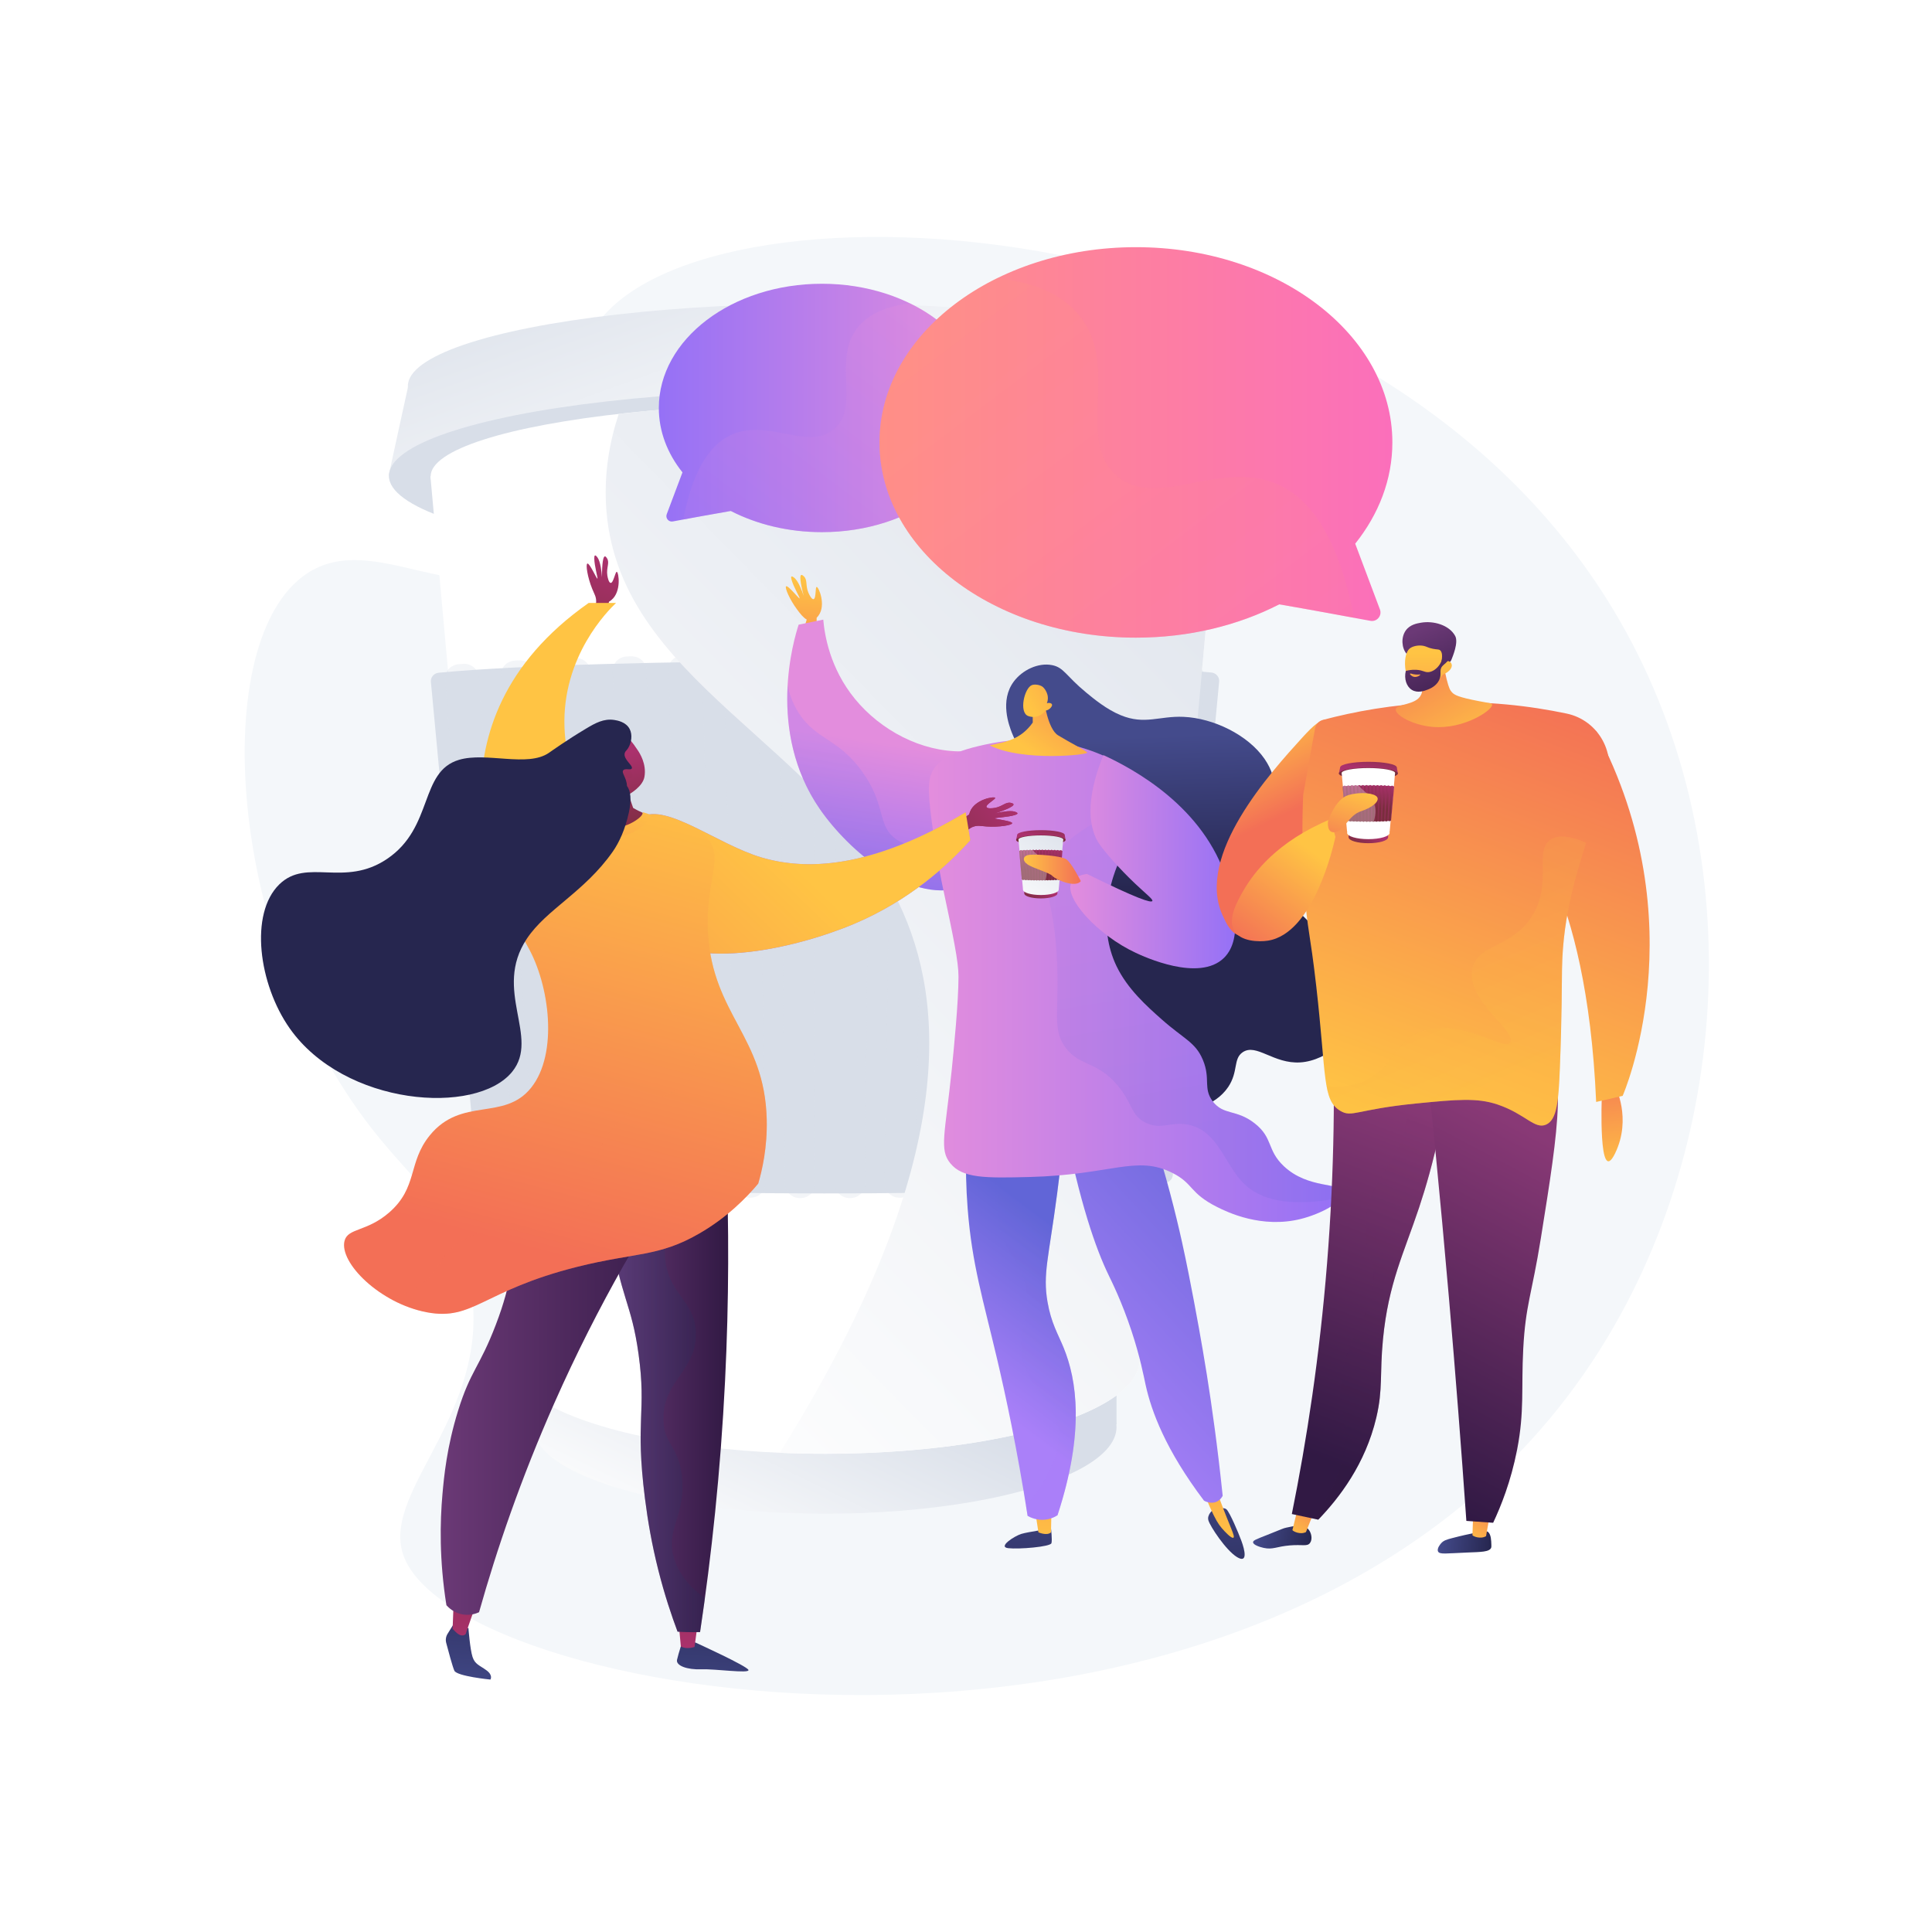 <?xml version="1.0" encoding="UTF-8"?> <svg xmlns="http://www.w3.org/2000/svg" xmlns:xlink="http://www.w3.org/1999/xlink" version="1.1" x="0px" y="0px" viewBox="0 0 3710 3710" style="enable-background:new 0 0 3710 3710;" xml:space="preserve"> <g id="Background"> <g> <g> <rect style="fill:#FFFFFF;" width="3710" height="3710"></rect> </g> </g> </g> <g id="Illustration"> <g> <path style="fill:#F4F7FA;" d="M1145.774,623.292c-94.431,135.184,16.292,354.351-123.828,456.021 c-136.397,98.968-303.956-63.254-432.501,21.938c-190.69,126.376-155.866,704.649,122.932,1063.941 c83.844,108.051,153.901,150.093,184.928,272.294c66.626,262.397-167.53,418.487-122.97,548.264 c100.332,292.211,1643.366,537.41,2262.5-340.78c289.161-410.151,332.426-1002.413,74.069-1452.238 C2644.059,379.902,1357.663,319.963,1145.774,623.292z"></path> <g> <g> <linearGradient id="SVGID_1_" gradientUnits="userSpaceOnUse" x1="1419.236" y1="276.709" x2="1661.621" y2="949.325"> <stop offset="0" style="stop-color:#D8DEE8"></stop> <stop offset="1" style="stop-color:#FFFFFF"></stop> </linearGradient> <ellipse style="fill:url(#SVGID_1_);" cx="1586.602" cy="741.148" rx="803.359" ry="158.423"></ellipse> <linearGradient id="SVGID_00000100377617076300664240000004796841239551046577_" gradientUnits="userSpaceOnUse" x1="1375.86" y1="292.341" x2="1618.244" y2="964.954"> <stop offset="0" style="stop-color:#D8DEE8"></stop> <stop offset="1" style="stop-color:#FFFFFF"></stop> </linearGradient> <path style="fill:url(#SVGID_00000100377617076300664240000004796841239551046577_);" d="M783.918,741.148 c0,0-37.364,170.379-37.364,171.874c0,1.495,1675.4,0,1675.4,0l-31.385-171.874H783.918z"></path> </g> <ellipse style="fill:#D8DEE8;" cx="1584.254" cy="913.769" rx="837.464" ry="165.149"></ellipse> <linearGradient id="SVGID_00000049199709372964892020000012884679913897618852_" gradientUnits="userSpaceOnUse" x1="1649.728" y1="2604.962" x2="1425.556" y2="3068.999"> <stop offset="0" style="stop-color:#D8DEE8"></stop> <stop offset="1" style="stop-color:#FFFFFF"></stop> </linearGradient> <ellipse style="fill:url(#SVGID_00000049199709372964892020000012884679913897618852_);" cx="1584.254" cy="2740.493" rx="559.774" ry="166.27"></ellipse> <linearGradient id="SVGID_00000158730182198525515280000002233940844683384482_" gradientUnits="userSpaceOnUse" x1="1620.965" y1="2591.066" x2="1396.793" y2="3055.103"> <stop offset="0" style="stop-color:#D8DEE8"></stop> <stop offset="1" style="stop-color:#FFFFFF"></stop> </linearGradient> <rect x="1024.48" y="2599.164" style="fill:url(#SVGID_00000158730182198525515280000002233940844683384482_);" width="1119.549" height="135.787"></rect> <g> <ellipse style="fill:#FFFFFF;" cx="1584.254" cy="2612.335" rx="603.802" ry="179.347"></ellipse> <ellipse style="fill:#FFFFFF;" cx="1584.254" cy="914.516" rx="757.268" ry="140.488"></ellipse> <polygon style="fill:#FFFFFF;" points="826.513,914.516 980.452,2612.335 2188.056,2612.335 2341.995,914.516 "></polygon> </g> <g> <path style="fill:#D8DEE8;" d="M931.482,2270.889c329.171,27.682,973.246,27.816,1305.479,0.403 c8.043-0.664,14.427-6.816,15.156-14.58l88.983-947.854c0.828-8.822-5.871-16.628-15.002-17.474 c-316.892-29.363-1172.313-29.212-1483.693,0.451c-9.109,0.868-15.781,8.665-14.954,17.47l88.903,947.007 C917.081,2264.066,923.45,2270.214,931.482,2270.889z"></path> <g style="opacity:0.3;"> <path style="fill:#D8DEE8;" d="M2249.017,1299.762c-23.064,317.731-46.128,635.462-69.192,953.193 c-1.206,16.612,13.451,30.372,30.953,29.035c0.329-0.025,0.657-0.05,0.985-0.076c14.085-1.08,25.237-11.741,26.302-25.104 c25.314-317.512,50.629-635.024,75.943-952.536c1.191-14.936-10.541-27.987-26.283-29.213 c-2.555-0.199-5.137-0.397-7.743-0.592C2264.039,1273.271,2250.115,1284.631,2249.017,1299.762z"></path> <path style="fill:#D8DEE8;" d="M2141.813,1293.54c-19.591,321.996-39.181,643.992-58.771,965.988 c-0.99,16.271,13.212,29.716,30.37,28.774c0.271-0.015,0.541-0.03,0.811-0.045c14.486-0.798,26.058-11.72,26.991-25.452 c21.875-321.853,43.75-643.706,65.624-965.558c1.028-15.13-11.153-28.15-27.117-28.963c-2.555-0.13-5.123-0.26-7.705-0.387 C2156.227,1267.113,2142.724,1278.571,2141.813,1293.54z"></path> <path style="fill:#D8DEE8;" d="M2034.53,1289.366c-15.961,325.004-31.922,650.008-47.883,975.012 c-0.785,15.984,13.066,29.173,29.925,28.494c0.241-0.01,0.482-0.019,0.723-0.029c14.796-0.597,26.686-11.752,27.474-25.776 l54.802-974.713c0.854-15.191-11.562-28.108-27.593-28.682c-2.551-0.091-5.11-0.182-7.678-0.271 C2048.552,1262.852,2035.263,1274.437,2034.53,1289.366z"></path> <path style="fill:#D8DEE8;" d="M1927.236,1286.503c-12.234,327.162-24.468,654.325-36.702,981.487 c-0.589,15.754,13.003,28.685,29.619,28.203c0.22-0.007,0.44-0.013,0.66-0.019c15.045-0.438,27.172-11.827,27.806-26.089 c14.556-327.092,29.111-654.185,43.666-981.277c0.677-15.205-11.902-27.986-27.945-28.39c-2.536-0.064-5.078-0.127-7.625-0.19 C1940.953,1259.841,1927.794,1271.56,1927.236,1286.503z"></path> <path style="fill:#D8DEE8;" d="M1819.952,1284.625l-25.329,985.99c-0.399,15.533,12.96,28.229,29.341,27.907 c0.204-0.004,0.407-0.008,0.611-0.012c15.282-0.301,27.631-11.91,28.105-26.397c10.775-328.617,21.55-657.234,32.325-985.852 c0.498-15.179-12.179-27.822-28.191-28.093c-2.543-0.043-5.089-0.085-7.639-0.127 C1833.39,1257.783,1820.336,1269.659,1819.952,1284.625z"></path> <path style="fill:#D8DEE8;" d="M1712.683,1283.56c-4.612,329.611-9.224,659.222-13.837,988.833 c-0.214,15.317,12.932,27.796,29.084,27.613c0.193-0.002,0.386-0.004,0.579-0.007c15.512-0.177,28.068-11.998,28.378-26.706 c6.95-329.584,13.9-659.169,20.85-988.754c0.32-15.152-12.449-27.64-28.429-27.796c-2.529-0.024-5.059-0.049-7.592-0.072 C1725.882,1256.523,1712.893,1268.546,1712.683,1283.56z"></path> <path style="fill:#D8DEE8;" d="M1605.427,1283.216c-0.76,330.065-1.519,660.13-2.278,990.194 c-0.035,15.1,12.886,27.366,28.809,27.309c0.211-0.001,0.422-0.002,0.633-0.002c15.714-0.057,28.45-12.106,28.59-27.007 c3.1-330.057,6.2-660.113,9.3-990.169c0.142-15.11-12.704-27.443-28.638-27.495c-2.528-0.008-5.057-0.016-7.586-0.023 C1618.375,1255.978,1605.461,1268.156,1605.427,1283.216z"></path> <path style="fill:#D8DEE8;" d="M1498.175,1283.556c3.1,330.045,6.2,660.09,9.299,990.136 c0.14,14.897,12.869,26.944,28.578,27.007c0.211,0.001,0.423,0.002,0.634,0.003c15.927,0.063,28.855-12.205,28.82-27.309 c-0.759-330.055-1.518-660.109-2.277-990.164c-0.035-15.063-12.954-27.242-28.838-27.193c-2.529,0.008-5.058,0.016-7.586,0.025 C1510.875,1256.118,1498.033,1268.45,1498.175,1283.556z"></path> <path style="fill:#D8DEE8;" d="M1390.919,1284.584c6.949,329.552,13.899,659.104,20.848,988.655 c0.31,14.704,12.859,26.524,28.366,26.706c0.193,0.002,0.387,0.005,0.579,0.007c16.157,0.189,29.31-12.292,29.095-27.612 c-4.612-329.579-9.224-659.158-13.835-988.737c-0.21-15.017-13.204-27.041-29.041-26.889c-2.532,0.024-5.063,0.049-7.592,0.075 C1403.363,1256.949,1390.6,1269.435,1390.919,1284.584z"></path> <path style="fill:#D8DEE8;" d="M1283.654,1286.341c10.773,328.56,21.545,657.12,32.318,985.681 c0.475,14.483,12.816,26.089,28.092,26.397c0.204,0.004,0.408,0.008,0.612,0.012c16.386,0.329,29.753-12.369,29.354-27.907 c-8.442-328.607-16.884-657.215-25.326-985.822c-0.385-14.97-13.444-26.847-29.233-26.583c-2.55,0.043-5.095,0.086-7.638,0.129 C1295.826,1258.524,1283.156,1271.165,1283.654,1286.341z"></path> <path style="fill:#D8DEE8;" d="M1176.376,1288.926c14.551,327.008,29.103,654.016,43.655,981.024 c0.634,14.256,12.751,25.643,27.79,26.088c0.22,0.007,0.441,0.013,0.661,0.02c16.621,0.491,30.224-12.442,29.634-28.202 c-12.231-327.079-24.462-654.158-36.693-981.237c-0.559-14.947-13.724-26.668-29.49-26.275 c-2.547,0.064-5.089,0.128-7.624,0.193C1188.271,1260.946,1175.7,1273.725,1176.376,1288.926z"></path> <path style="fill:#D8DEE8;" d="M1069.093,1292.52c18.261,324.786,36.521,649.573,54.782,974.359 c0.788,14.018,12.667,25.17,27.456,25.775c0.242,0.01,0.483,0.02,0.724,0.029c16.866,0.689,30.728-12.502,29.943-28.493 c-15.955-324.887-31.91-649.775-47.866-974.662c-0.733-14.934-14.031-26.522-29.785-25.964 c-2.568,0.091-5.127,0.183-7.677,0.275C1080.646,1264.421,1068.239,1277.336,1069.093,1292.52z"></path> <path style="fill:#D8DEE8;" d="M961.833,1297.484c21.864,321.688,43.727,643.376,65.591,965.064 c0.933,13.723,12.489,24.641,26.965,25.45c0.271,0.015,0.542,0.03,0.813,0.045c17.167,0.957,31.386-12.492,30.396-28.772 c-19.581-321.834-39.161-643.667-58.741-965.501c-0.911-14.978-14.429-26.438-30.228-25.642 c-2.582,0.13-5.15,0.262-7.704,0.394C972.971,1269.349,960.805,1282.364,961.833,1297.484z"></path> <path style="fill:#D8DEE8;" d="M854.676,1304.638c25.295,317.271,50.59,634.542,75.885,951.813 c1.064,13.348,12.193,24.003,26.261,25.101c0.33,0.026,0.659,0.051,0.989,0.077c17.517,1.361,32.199-12.405,30.992-29.032 c-23.046-317.494-46.094-634.989-69.141-952.483c-1.1-15.148-15.054-26.513-31.013-25.288c-2.607,0.2-5.188,0.402-7.742,0.605 C865.188,1276.681,853.487,1289.721,854.676,1304.638z"></path> </g> </g> <g> <linearGradient id="SVGID_00000153703886986970419680000002572706452067471797_" gradientUnits="userSpaceOnUse" x1="2849.631" y1="576.964" x2="894.812" y2="2495.472"> <stop offset="0" style="stop-color:#D8DEE8"></stop> <stop offset="1" style="stop-color:#FFFFFF"></stop> </linearGradient> <path style="fill:url(#SVGID_00000153703886986970419680000002572706452067471797_);" d="M2341.522,914.516 c0-77.59-339.041-140.489-757.268-140.489c-145.193,0-280.835,7.583-396.068,20.727 c-17.901,54.285-27.489,111.89-24.578,172.071c16.692,345.053,428.475,460.284,570.922,786.138 c86.83,198.628,90.18,513.528-237.202,1036.87c28.386,1.216,57.407,1.848,86.926,1.848c333.47,0,603.802-80.296,603.802-179.347 l153.94-1697.819H2341.522z"></path> </g> </g> <g> <linearGradient id="SVGID_00000090994241184398711850000000633069834695708800_" gradientUnits="userSpaceOnUse" x1="-192.738" y1="783.381" x2="433.758" y2="783.381" gradientTransform="matrix(-1 0 0 1 1698.899 0)"> <stop offset="0.004" style="stop-color:#E38DDD"></stop> <stop offset="1" style="stop-color:#9571F6"></stop> </linearGradient> <path style="fill:url(#SVGID_00000090994241184398711850000000633069834695708800_);" d="M1310.529,907.095 c-28.801-36.07-45.388-78.417-45.388-123.714c0-131.718,140.247-238.496,313.248-238.496 c173.002,0,313.248,106.778,313.248,238.496c0,131.717-140.246,238.495-313.248,238.495c-64.839,0-125.076-14.999-175.054-40.688 c-33.034,5.636-84.313,15.105-111.373,20.141c-7.968,1.483-14.496-6.309-11.643-13.895L1310.529,907.095z"></path> <g style="opacity:0.3;"> <linearGradient id="SVGID_00000152978577749424276000000007912688443671691904_" gradientUnits="userSpaceOnUse" x1="-110.045" y1="618.578" x2="433.619" y2="1334.572" gradientTransform="matrix(-1 0 0 1 1698.899 0)"> <stop offset="0.004" style="stop-color:#E38DDD"></stop> <stop offset="1" style="stop-color:#9571F6"></stop> </linearGradient> <path style="fill:url(#SVGID_00000152978577749424276000000007912688443671691904_);" d="M1406.972,833.851 c70.24-29.522,147.48,32.795,195.771-10.678c48.678-43.823-3.909-130.466,42.713-192.211 c22.229-29.44,59.577-43.369,102.302-48.237c86.555,42.438,143.88,116.448,143.88,200.657 c0,131.717-140.246,238.495-313.248,238.495c-64.839,0-125.076-14.999-175.054-40.688 c-26.064,4.447-63.479,11.278-91.402,16.437C1332.531,890.835,1370.418,849.215,1406.972,833.851z"></path> </g> </g> <g> <linearGradient id="SVGID_00000155865626395546957090000005459005140981715853_" gradientUnits="userSpaceOnUse" x1="1760.313" y1="849.557" x2="2745.17" y2="849.557" gradientTransform="matrix(1 0 0 1 -71.425 0)"> <stop offset="0" style="stop-color:#FF9085"></stop> <stop offset="1" style="stop-color:#FB6FBB"></stop> </linearGradient> <path style="fill:url(#SVGID_00000155865626395546957090000005459005140981715853_);" d="M2602.395,1044.037 c45.276-56.702,71.35-123.272,71.35-194.48c0-207.061-220.469-374.917-492.429-374.917s-492.428,167.856-492.428,374.917 s220.468,374.917,492.428,374.917c101.928,0,196.621-23.579,275.186-63.962c51.931,8.859,132.541,23.745,175.079,31.662 c12.525,2.33,22.787-9.917,18.303-21.842L2602.395,1044.037z"></path> <g style="opacity:0.3;"> <linearGradient id="SVGID_00000005247700348890519630000014783538588873520028_" gradientUnits="userSpaceOnUse" x1="1890.306" y1="590.486" x2="2744.951" y2="1716.034" gradientTransform="matrix(1 0 0 1 -71.425 0)"> <stop offset="0" style="stop-color:#FF9085"></stop> <stop offset="1" style="stop-color:#FB6FBB"></stop> </linearGradient> <path style="fill:url(#SVGID_00000005247700348890519630000014783538588873520028_);" d="M2450.786,928.897 c-110.418-46.409-231.841,51.555-307.753-16.786c-76.523-68.891,6.144-205.094-67.146-302.157 c-34.944-46.281-93.655-68.177-160.818-75.83c-136.066,66.712-226.181,183.058-226.181,315.434 c0,207.061,220.468,374.917,492.428,374.917c101.928,0,196.621-23.579,275.186-63.962c40.974,6.991,99.79,17.729,143.685,25.84 C2567.807,1018.476,2508.248,953.049,2450.786,928.897z"></path> </g> </g> <g> <linearGradient id="SVGID_00000183243689397475718810000008374285688887582115_" gradientUnits="userSpaceOnUse" x1="1546.22" y1="1109.04" x2="1529.468" y2="1342.461"> <stop offset="0" style="stop-color:#FFC444"></stop> <stop offset="0.297" style="stop-color:#FBAB49"></stop> <stop offset="0.996" style="stop-color:#F36F56"></stop> </linearGradient> <path style="fill:url(#SVGID_00000183243689397475718810000008374285688887582115_);" d="M1568.195,1127.059 c-2.907,0.329-0.701,22.611-6.04,23.555c-3.381,0.6-7.799-7.726-9.663-12.08c-6.195-14.47-1.197-24.834-9.06-32.01 c-1.177-1.074-3.361-3.067-4.832-2.417c-4.574,2.025,1.482,27.963,4.775,40.194c-3.287-9.914-10.466-28.639-18.062-34.758 c-1.038-0.836-4.094-3.298-5.436-2.417c-1.195,0.786-0.523,3.885,0.151,6.273c3.873,13.737,16.51,34.881,15.507,35.738 c-1.184,1.01-22.125-25.623-25.926-23.286c-3.294,2.025,6.824,25.509,21.14,44.695c5.791,7.76,11.756,15.58,18.398,19.169 l-5.461,18.253h24.494v-21.647c1.706-1.691,2.951-3.358,3.639-4.299C1586.85,1161.439,1571.896,1126.641,1568.195,1127.059z"></path> <linearGradient id="SVGID_00000109015692558212688230000002514720548570723245_" gradientUnits="userSpaceOnUse" x1="1739.312" y1="1431.02" x2="1686.516" y2="1760.995"> <stop offset="0.004" style="stop-color:#E38DDD"></stop> <stop offset="1" style="stop-color:#9571F6"></stop> </linearGradient> <path style="fill:url(#SVGID_00000109015692558212688230000002514720548570723245_);" d="M1533.628,1199.539 c15.759-3.225,31.518-6.453,47.278-9.679c2.525,28.767,12.379,93.085,60.865,152.298 c49.208,60.093,127.614,101.994,206.235,100.643c64.081-1.102,86.712-30.225,107.242-14.849 c44.542,33.36,13.122,226.712-97.343,272.23c-105.228,43.361-230.091-68.894-283.779-146.839 C1470.857,1403.415,1524.911,1226.517,1533.628,1199.539z"></path> <linearGradient id="SVGID_00000029738938979693531060000004325470598511958671_" gradientUnits="userSpaceOnUse" x1="1739.593" y1="1431.065" x2="1686.796" y2="1761.04"> <stop offset="0" style="stop-color:#AA80F9"></stop> <stop offset="0.996" style="stop-color:#6165D7"></stop> </linearGradient> <path style="opacity:0.3;fill:url(#SVGID_00000029738938979693531060000004325470598511958671_);" d="M1716.015,1607.789 c-31.114-26.332-15.355-64.213-61.045-127.041c-45.963-63.2-87.337-59.833-120.441-110.542 c-8.836-13.536-17.102-30.982-22.08-53.679c-3.796,68.579,6.396,156.558,61.677,236.816 c53.689,77.945,178.551,190.2,283.779,146.839c54.755-22.562,90.076-81.445,106.366-139.163 C1810.474,1640.596,1745.821,1633.014,1716.015,1607.789z"></path> <linearGradient id="SVGID_00000054225696778929817070000009382827932218801556_" gradientUnits="userSpaceOnUse" x1="1965.653" y1="2801.08" x2="1986.643" y2="3178.896"> <stop offset="0" style="stop-color:#444B8C"></stop> <stop offset="0.996" style="stop-color:#26264F"></stop> </linearGradient> <path style="fill:url(#SVGID_00000054225696778929817070000009382827932218801556_);" d="M2018.231,2935.425 c0,0,2.625,20.886,0.863,27.883c-1.764,6.998-62.485,12.053-83.097,9.62c-20.61-2.431,12.278-23.486,25.41-27.436 C1974.537,2941.54,2018.231,2935.425,2018.231,2935.425z"></path> <linearGradient id="SVGID_00000043425471429017033990000004563197255349787833_" gradientUnits="userSpaceOnUse" x1="2005.294" y1="2987.273" x2="1994.144" y2="2477.173"> <stop offset="0" style="stop-color:#FFC444"></stop> <stop offset="0.996" style="stop-color:#F36F56"></stop> </linearGradient> <path style="fill:url(#SVGID_00000043425471429017033990000004563197255349787833_);" d="M1987.663,2900.585l6.401,41.902 c0,0,16.321,7.334,24.167,0.086l0.863-43.859L1987.663,2900.585z"></path> <linearGradient id="SVGID_00000117673351697855554570000010868821590338141074_" gradientUnits="userSpaceOnUse" x1="2345.546" y1="2779.985" x2="2366.534" y2="3157.776"> <stop offset="0" style="stop-color:#444B8C"></stop> <stop offset="0.996" style="stop-color:#26264F"></stop> </linearGradient> <path style="fill:url(#SVGID_00000117673351697855554570000010868821590338141074_);" d="M2329.973,2898.714 c0,0-12.885,9.561-9.45,21.01c3.434,11.451,33.499,57.33,54.925,70.352c21.424,13.021,14.709-14.107,8.474-31.004 c-6.235-16.898-22.167-54.118-28.386-60.358C2349.317,2892.477,2329.973,2898.714,2329.973,2898.714z"></path> <linearGradient id="SVGID_00000023241364693239011330000017100940640707600542_" gradientUnits="userSpaceOnUse" x1="2339.76" y1="2979.961" x2="2328.61" y2="2469.869"> <stop offset="0" style="stop-color:#FFC444"></stop> <stop offset="0.996" style="stop-color:#F36F56"></stop> </linearGradient> <path style="fill:url(#SVGID_00000023241364693239011330000017100940640707600542_);" d="M2306.796,2852.682 c6.229,17.361,12.219,31.633,16.906,42.16c10.366,23.292,16.032,32.031,22.449,39.608c5.596,6.599,18.844,20.681,22.404,18.336 c3.617-2.376-6.076-19.497-24.756-69.64c-2.715-7.275-11.283-30.464-11.283-30.464l0,0H2306.796z"></path> <linearGradient id="SVGID_00000077290315495877009770000015321869701629798546_" gradientUnits="userSpaceOnUse" x1="1843.342" y1="2655.733" x2="2055.187" y2="2371.415"> <stop offset="0" style="stop-color:#AA80F9"></stop> <stop offset="0.996" style="stop-color:#6165D7"></stop> </linearGradient> <path style="fill:url(#SVGID_00000077290315495877009770000015321869701629798546_);" d="M1860.499,2127.264 c-4.443,43.637-8.707,111.365-2.332,193.564c8.309,107.094,29.723,174.863,56.577,289.052 c16.414,69.783,38.528,172.492,58.541,300.944c4.643,2.657,18.303,9.647,35.894,7.038c9.847-1.463,17.213-5.377,21.562-8.192 c52.509-160.448,36.999-259.877,11.66-321.824c-10.8-26.406-23.896-47.237-30.897-87.827 c-9.262-53.702,2.19-83.723,18.522-208.116c11.641-88.662,9.625-102.367,1.88-115.664 C2000.947,2123.074,1906.249,2124.114,1860.499,2127.264z"></path> <linearGradient id="SVGID_00000137112266094290118370000017794055789699958191_" gradientUnits="userSpaceOnUse" x1="2000.711" y1="2691.018" x2="2496.874" y2="2228.305"> <stop offset="0" style="stop-color:#AA80F9"></stop> <stop offset="0.996" style="stop-color:#6165D7"></stop> </linearGradient> <path style="fill:url(#SVGID_00000137112266094290118370000017794055789699958191_);" d="M2041.234,2145.924 c32.167,166.116,63.737,253.365,87.629,302.713c5.891,12.169,25.55,51.434,44.132,107.725 c16.452,49.826,23.308,86.48,26.819,102.613c11.091,50.919,38.498,125.268,112.247,222.783 c0.919,0.542,13.495,7.654,25.516,1.314c6.085-3.211,9.117-8.329,10.323-10.714c-9.642-93.232-20.71-171.578-30.315-232.042 c-2.018-12.682-10.894-68.167-24.815-141.469c-5.448-28.688-13.431-70.719-22.994-113.892 c-11.905-53.763-30.162-126.903-58.302-214.546C2154.728,2162.245,2097.98,2154.087,2041.234,2145.924z"></path> <linearGradient id="SVGID_00000169537960031016009280000018122269742973346985_" gradientUnits="userSpaceOnUse" x1="2265.183" y1="1411.775" x2="2274.501" y2="1712.3"> <stop offset="0" style="stop-color:#444B8C"></stop> <stop offset="0.996" style="stop-color:#26264F"></stop> </linearGradient> <path style="fill:url(#SVGID_00000169537960031016009280000018122269742973346985_);" d="M2013.833,1488.863 c-18.242-16.862-53.142-36.301-70.646-81.491c-5.27-13.601-23.937-61.796,3.6-98.661c16.342-21.885,46.701-36.746,73.46-31.485 c22.866,4.496,26.441,20.421,65.296,52.474c15.125,12.474,39.435,32.528,66.49,43.676c46.355,19.104,74.204,1.129,120.74,3.178 c57.171,2.521,123.585,34.427,155.583,80.825c56.794,82.349-25.477,165.885,36.73,262.358 c20.383,31.605,30.43,24.52,78.707,85.702c48.342,61.264,72.513,91.893,68.213,129.43 c-5.969,52.096-62.082,101.86-114.922,105.241c-51.616,3.308-84.427-37.301-110.706-19.538 c-18.704,12.639-8.01,37.227-27.874,66.776c-25.606,38.098-75.937,45.69-84.065,46.912 c-75.447,11.381-177.174-77.088-220.38-181.901C1976.151,1763.353,2113.008,1580.536,2013.833,1488.863z"></path> <linearGradient id="SVGID_00000088831663387298874600000006019357378005484199_" gradientUnits="userSpaceOnUse" x1="1870.366" y1="2675.868" x2="2082.21" y2="2391.55"> <stop offset="0" style="stop-color:#AA80F9"></stop> <stop offset="0.996" style="stop-color:#6165D7"></stop> </linearGradient> <path style="opacity:0.3;fill:url(#SVGID_00000088831663387298874600000006019357378005484199_);" d="M2042.401,2587.844 c-10.8-26.407-23.896-47.239-30.897-87.827c-9.262-53.702,2.19-83.723,18.522-208.116c11.641-88.662,9.625-102.367,1.88-115.664 c-16.825-28.889-52.48-41.708-88.867-46.944c0.486,1.866,0.976,3.735,1.372,5.541c19.091,87.19-53.772,140.39-20.905,236.233 c16.202,47.254,42.058,58.078,48.082,112.891c5.643,51.347-14.824,62.043-10.452,108.711 c6.534,69.761,56.092,86.645,68.988,140.067c8.379,34.715,1.322,85.474-59.878,158.947c1.018,6.33,2.032,12.68,3.039,19.14 c4.645,2.657,18.303,9.647,35.894,7.038c9.847-1.463,17.213-5.377,21.562-8.192 C2083.249,2749.22,2067.74,2649.792,2042.401,2587.844z"></path> <linearGradient id="SVGID_00000086692524655506550220000015397235446188378556_" gradientUnits="userSpaceOnUse" x1="1783.757" y1="1883.588" x2="2578.876" y2="1883.588"> <stop offset="0.004" style="stop-color:#E38DDD"></stop> <stop offset="1" style="stop-color:#9571F6"></stop> </linearGradient> <path style="fill:url(#SVGID_00000086692524655506550220000015397235446188378556_);" d="M1793.342,1476.303 c4.814-7.478,20.12-28.199,85.076-43.471c32.555-7.653,92.744-20.766,170.199-4.353c106.38,22.539,172.634,86.372,197.57,113.203 c-20.42,13.296-76.769,53.866-104.675,130.831c-8.684,23.946-34.334,105.811,2.351,182.488 c21.137,44.184,58.529,77.354,86.927,102.552c42.597,37.787,64.657,43.595,78.936,77.45c15.551,36.866-0.119,54.841,19.193,80.08 c20.74,27.103,45.042,14.504,80.197,41.915c36.013,28.073,23.198,51.18,55.97,82.207c47.62,45.078,110.75,30.438,113.688,50.721 c2.53,17.448-42.337,41.122-80.457,50.723c-75.487,19.014-141.332-12.9-160.911-22.738 c-54.209-27.233-44.846-44.861-86.176-65.624c-69.205-34.764-116.501,3.921-274.127,7.904 c-85.36,2.161-128.522,2.645-152.167-26.234c-21.596-26.38-10.243-55.315,2.716-180.016c0,0,0-0.005,0.001-0.015 c4.164-41.646,12.884-128.842,12.937-178.532c0.031-29.366-10.152-77.346-30.522-173.309 c-1.202-5.66-12.225-57.504-21.131-126.761C1780.916,1512.959,1782.078,1493.808,1793.342,1476.303z"></path> <g style="opacity:0.15;"> <linearGradient id="SVGID_00000177458502933855357990000011528058153294648764_" gradientUnits="userSpaceOnUse" x1="2188.796" y1="1421.731" x2="2310.064" y2="2163.327"> <stop offset="0" style="stop-color:#AA80F9"></stop> <stop offset="0.996" style="stop-color:#6165D7"></stop> </linearGradient> <path style="fill:url(#SVGID_00000177458502933855357990000011528058153294648764_);" d="M2465.086,2239.204 c-32.772-31.026-19.957-54.134-55.97-82.207c-35.155-27.411-59.456-14.812-80.197-41.915 c-19.313-25.239-3.642-43.214-19.193-80.08c-14.279-33.855-36.339-39.662-78.936-77.451 c-28.398-25.197-65.79-58.367-86.927-102.551c-36.686-76.677-11.035-158.541-2.351-182.488 c27.906-76.965,84.255-117.535,104.675-130.831c-1.966-2.119-4.285-4.53-6.764-7.072 c-134.534,18.488-212.974,96.225-222.674,119.244c-22.426,53.208,13.076,72.757,13.992,226.214 c0.436,73.351-7.474,102.313,16.324,132.929c27.219,35.014,58.586,24.178,97.945,69.961 c30.244,35.172,25.401,57.473,53.639,72.292c30.365,15.932,49.706-2.636,83.953,4.667 c57.218,12.201,69.449,78.173,107.275,114.268c28.603,27.294,81.487,46.376,185.787,25.894 c2.411-3.511,3.577-6.941,3.111-10.153C2575.833,2269.642,2512.706,2284.282,2465.086,2239.204z"></path> </g> <linearGradient id="SVGID_00000124133251436548340540000003613258172020296634_" gradientUnits="userSpaceOnUse" x1="2087.462" y1="1639.539" x2="2404.614" y2="1639.539" gradientTransform="matrix(1 0.006 -0.006 1 -22.692 2.647)"> <stop offset="0.004" style="stop-color:#E38DDD"></stop> <stop offset="1" style="stop-color:#9571F6"></stop> </linearGradient> <path style="fill:url(#SVGID_00000124133251436548340540000003613258172020296634_);" d="M2057.334,1694.375 c-14.469,30.291,50.852,101.389,123.706,135.382c14.843,6.929,121.439,56.662,169.332,9.676 c39.574-38.827,14.623-119.704,5.716-148.578c-43.74-141.783-180.088-214.542-237.253-240.828 c-43.366,106.704-18.442,154.498-8.611,169.433c10.271,15.601,38.995,48.412,69.532,77.347 c21.482,20.35,34.874,30.271,33.047,33.416c-2.272,3.915-27.542-3.644-125.589-52.045 C2075.807,1679.961,2062.279,1684.032,2057.334,1694.375z"></path> <linearGradient id="SVGID_00000147943170748009761710000012924582700093492405_" gradientUnits="userSpaceOnUse" x1="1987.23" y1="1448.291" x2="2116.845" y2="1260.14"> <stop offset="0" style="stop-color:#FFC444"></stop> <stop offset="0.996" style="stop-color:#F36F56"></stop> </linearGradient> <path style="fill:url(#SVGID_00000147943170748009761710000012924582700093492405_);" d="M2004.951,1345.317 c0,0,6.784,54.24,26.803,66.668c20.021,12.42,52.384,28.654,55.95,33.062c3.564,4.4-124.019,18.119-187.244-13.787l0,0 c20.837-4.345,26.501-5.944,26.501-5.944c5.655-1.599,16.204-4.571,26.779-10.597c7.197-4.099,18.799-12.107,29.441-27.227 l-0.233-30.032L2004.951,1345.317z"></path> <linearGradient id="SVGID_00000047766191156631837000000002611115459184105386_" gradientUnits="userSpaceOnUse" x1="1975.481" y1="1352.857" x2="2180.359" y2="1229.512"> <stop offset="0" style="stop-color:#FFC444"></stop> <stop offset="0.996" style="stop-color:#F36F56"></stop> </linearGradient> <path style="fill:url(#SVGID_00000047766191156631837000000002611115459184105386_);" d="M2007.995,1364.528 c0,0-13.053,17.916-33.523,10.449c-18.328-6.684-7.389-54.023,7.149-59.423c4.849-1.801,13.754-1.005,19.707,2.709 c4.187,2.612,15.365,16.5,8.957,32.063c4.63-1.341,8.706-0.124,9.726,2.17c1.297,2.909-2.626,6.869-3.512,7.767 C2013.421,1363.374,2009.707,1364.243,2007.995,1364.528z"></path> <g> <g> <linearGradient id="SVGID_00000033328582157174501810000011661688957068203195_" gradientUnits="userSpaceOnUse" x1="1998.48" y1="1606.009" x2="2002.605" y2="1576.278"> <stop offset="0" style="stop-color:#AB316D"></stop> <stop offset="1" style="stop-color:#792D3D"></stop> </linearGradient> <path style="fill:url(#SVGID_00000033328582157174501810000011661688957068203195_);" d="M2044.453,1603.148 c0,4.964-20.405,8.988-45.575,8.988c-25.17,0-45.575-4.024-45.575-8.988c0-4.964,20.405-8.987,45.575-8.987 C2024.048,1594.161,2044.453,1598.184,2044.453,1603.148z"></path> <linearGradient id="SVGID_00000014632415999355796660000016460872141012642230_" gradientUnits="userSpaceOnUse" x1="1999.677" y1="1606.175" x2="2003.801" y2="1576.444"> <stop offset="0" style="stop-color:#AB316D"></stop> <stop offset="1" style="stop-color:#792D3D"></stop> </linearGradient> <path style="fill:url(#SVGID_00000014632415999355796660000016460872141012642230_);" d="M1953.34,1603.148 c0,0-2.12,9.666-2.12,9.75c0,0.085,95.047,0,95.047,0l-1.78-9.75H1953.34z"></path> </g> <linearGradient id="SVGID_00000096781495983494546440000013218535138615681715_" gradientUnits="userSpaceOnUse" x1="1997.751" y1="1628.079" x2="1998.439" y2="1617.596"> <stop offset="0" style="stop-color:#AB316D"></stop> <stop offset="1" style="stop-color:#792D3D"></stop> </linearGradient> <ellipse style="fill:url(#SVGID_00000096781495983494546440000013218535138615681715_);" cx="1998.744" cy="1612.941" rx="47.51" ry="9.369"></ellipse> <linearGradient id="SVGID_00000129205177714260717550000008946143393506566275_" gradientUnits="userSpaceOnUse" x1="2002.458" y1="1708.082" x2="1989.741" y2="1734.407"> <stop offset="0" style="stop-color:#AB316D"></stop> <stop offset="1" style="stop-color:#792D3D"></stop> </linearGradient> <ellipse style="fill:url(#SVGID_00000129205177714260717550000008946143393506566275_);" cx="1998.744" cy="1715.771" rx="31.757" ry="9.433"></ellipse> <linearGradient id="SVGID_00000109003511886764942450000015217436826096866468_" gradientUnits="userSpaceOnUse" x1="2000.826" y1="1707.294" x2="1988.109" y2="1733.619"> <stop offset="0" style="stop-color:#AB316D"></stop> <stop offset="1" style="stop-color:#792D3D"></stop> </linearGradient> <rect x="1966.987" y="1707.753" style="fill:url(#SVGID_00000109003511886764942450000015217436826096866468_);" width="63.513" height="7.704"></rect> <g> <linearGradient id="SVGID_00000106865581381925375560000015560266354851063432_" gradientUnits="userSpaceOnUse" x1="2082.486" y1="1586.795" x2="1958.746" y2="1766.631"> <stop offset="0" style="stop-color:#D8DEE8"></stop> <stop offset="1" style="stop-color:#FFFFFF"></stop> </linearGradient> <path style="fill:url(#SVGID_00000106865581381925375560000015560266354851063432_);" d="M2032.998,1708.5 c0,5.619-15.336,10.174-34.254,10.174s-34.254-4.555-34.254-10.174c0-5.619,15.336-10.174,34.254-10.174 S2032.998,1702.881,2032.998,1708.5z"></path> <linearGradient id="SVGID_00000093163346156173689580000003117744219921198235_" gradientUnits="userSpaceOnUse" x1="2037.507" y1="1555.846" x2="1913.766" y2="1735.683"> <stop offset="0" style="stop-color:#D8DEE8"></stop> <stop offset="1" style="stop-color:#FFFFFF"></stop> </linearGradient> <path style="fill:url(#SVGID_00000093163346156173689580000003117744219921198235_);" d="M2041.704,1612.182 c0,4.402-19.234,7.97-42.96,7.97c-23.726,0-42.96-3.568-42.96-7.97c0-4.402,19.234-7.97,42.96-7.97 C2022.47,1604.211,2041.704,1607.78,2041.704,1612.182z"></path> <linearGradient id="SVGID_00000165936733024459740880000011798710535612779945_" gradientUnits="userSpaceOnUse" x1="2057.033" y1="1569.281" x2="1933.293" y2="1749.117"> <stop offset="0" style="stop-color:#D8DEE8"></stop> <stop offset="1" style="stop-color:#FFFFFF"></stop> </linearGradient> <polygon style="fill:url(#SVGID_00000165936733024459740880000011798710535612779945_);" points="1955.757,1612.182 1964.49,1708.5 2032.998,1708.5 2041.731,1612.182 "></polygon> </g> <g> <linearGradient id="SVGID_00000135653290478498694040000014424823458323965629_" gradientUnits="userSpaceOnUse" x1="2050.383" y1="1608.298" x2="1966.484" y2="1690.639"> <stop offset="0" style="stop-color:#AB316D"></stop> <stop offset="1" style="stop-color:#792D3D"></stop> </linearGradient> <path style="fill:url(#SVGID_00000135653290478498694040000014424823458323965629_);" d="M1962.977,1689.13 c18.036,1.571,53.326,1.578,71.529,0.023c0.441-0.038,0.791-0.387,0.831-0.827l4.876-53.772 c0.045-0.501-0.322-0.944-0.822-0.992c-17.363-1.666-64.234-1.657-81.294,0.026c-0.499,0.049-0.865,0.492-0.82,0.991 l4.871,53.725C1962.188,1688.743,1962.538,1689.091,1962.977,1689.13z"></path> <g> <linearGradient id="SVGID_00000176039470730582305580000017104939210017856697_" gradientUnits="userSpaceOnUse" x1="2049.516" y1="1653.249" x2="2030.849" y2="1663.355"> <stop offset="0" style="stop-color:#AB316D"></stop> <stop offset="1" style="stop-color:#792D3D"></stop> </linearGradient> <path style="fill:url(#SVGID_00000176039470730582305580000017104939210017856697_);" d="M2035.168,1634.037 c-1.264,18.025-2.528,36.05-3.792,54.075c-0.066,0.942,0.737,1.723,1.696,1.647c0.018-0.001,0.036-0.003,0.054-0.004 c0.772-0.061,1.383-0.666,1.441-1.424c1.387-18.013,2.774-36.025,4.161-54.038c0.066-0.847-0.577-1.588-1.44-1.658 c-0.14-0.011-0.281-0.022-0.424-0.034C2035.991,1632.534,2035.228,1633.178,2035.168,1634.037z"></path> <linearGradient id="SVGID_00000086673187638722925380000018124897016192716934_" gradientUnits="userSpaceOnUse" x1="2043.858" y1="1653.279" x2="2025.478" y2="1663.23"> <stop offset="0" style="stop-color:#AB316D"></stop> <stop offset="1" style="stop-color:#792D3D"></stop> </linearGradient> <path style="fill:url(#SVGID_00000086673187638722925380000018124897016192716934_);" d="M2029.294,1633.684 c-1.073,18.267-2.147,36.534-3.22,54.802c-0.054,0.923,0.724,1.686,1.664,1.632c0.015-0.001,0.029-0.001,0.044-0.002 c0.794-0.045,1.428-0.665,1.479-1.444c1.198-18.259,2.397-36.518,3.596-54.777c0.056-0.858-0.611-1.597-1.486-1.643 c-0.14-0.008-0.281-0.015-0.422-0.022C2030.084,1632.185,2029.344,1632.834,2029.294,1633.684z"></path> <linearGradient id="SVGID_00000059270298980968386490000017874736476688242345_" gradientUnits="userSpaceOnUse" x1="2038.184" y1="1653.332" x2="2020.093" y2="1663.126"> <stop offset="0" style="stop-color:#AB316D"></stop> <stop offset="1" style="stop-color:#792D3D"></stop> </linearGradient> <path style="fill:url(#SVGID_00000059270298980968386490000017874736476688242345_);" d="M2023.415,1633.447 c-0.875,18.438-1.749,36.876-2.623,55.313c-0.043,0.907,0.715,1.655,1.639,1.616c0.013-0.001,0.027-0.001,0.04-0.002 c0.811-0.034,1.462-0.667,1.505-1.463l3.003-55.296c0.047-0.862-0.634-1.594-1.512-1.627c-0.14-0.005-0.28-0.01-0.421-0.015 C2024.184,1631.943,2023.455,1632.6,2023.415,1633.447z"></path> <linearGradient id="SVGID_00000085245226291104899270000000565458776340821405_" gradientUnits="userSpaceOnUse" x1="2032.485" y1="1653.405" x2="2014.687" y2="1663.039"> <stop offset="0" style="stop-color:#AB316D"></stop> <stop offset="1" style="stop-color:#792D3D"></stop> </linearGradient> <path style="fill:url(#SVGID_00000085245226291104899270000000565458776340821405_);" d="M2017.536,1633.284 c-0.67,18.56-1.34,37.121-2.011,55.681c-0.032,0.893,0.712,1.627,1.623,1.6c0.012,0,0.024-0.001,0.036-0.001 c0.824-0.025,1.489-0.671,1.523-1.48c0.797-18.556,1.595-37.113,2.393-55.669c0.037-0.863-0.652-1.588-1.531-1.611 c-0.139-0.003-0.278-0.007-0.418-0.01C2018.288,1631.772,2017.567,1632.437,2017.536,1633.284z"></path> <linearGradient id="SVGID_00000132805955316301111810000016426119089956157314_" gradientUnits="userSpaceOnUse" x1="2026.758" y1="1653.495" x2="2009.258" y2="1662.969"> <stop offset="0" style="stop-color:#AB316D"></stop> <stop offset="1" style="stop-color:#792D3D"></stop> </linearGradient> <path style="fill:url(#SVGID_00000132805955316301111810000016426119089956157314_);" d="M2011.658,1633.178l-1.388,55.936 c-0.021,0.881,0.71,1.602,1.608,1.583c0.011,0,0.022,0,0.034-0.001c0.837-0.017,1.514-0.676,1.54-1.497 c0.59-18.643,1.181-37.286,1.771-55.928c0.027-0.861-0.667-1.578-1.545-1.594c-0.139-0.003-0.279-0.005-0.419-0.007 C2012.395,1631.655,2011.679,1632.329,2011.658,1633.178z"></path> <linearGradient id="SVGID_00000151502339101156614740000006932243059995299751_" gradientUnits="userSpaceOnUse" x1="2021.003" y1="1653.602" x2="2003.804" y2="1662.913"> <stop offset="0" style="stop-color:#AB316D"></stop> <stop offset="1" style="stop-color:#792D3D"></stop> </linearGradient> <path style="fill:url(#SVGID_00000151502339101156614740000006932243059995299751_);" d="M2005.781,1633.117 c-0.252,18.699-0.505,37.399-0.758,56.098c-0.012,0.869,0.709,1.577,1.593,1.566c0.011,0,0.021,0,0.032,0 c0.85-0.01,1.538-0.681,1.555-1.515c0.381-18.698,0.762-37.396,1.142-56.093c0.017-0.86-0.682-1.568-1.558-1.577 c-0.139-0.001-0.277-0.003-0.416-0.004C2006.504,1631.584,2005.792,1632.266,2005.781,1633.117z"></path> <linearGradient id="SVGID_00000020357190137290670660000009735722692205149851_" gradientUnits="userSpaceOnUse" x1="2015.219" y1="1653.725" x2="1998.324" y2="1662.871"> <stop offset="0" style="stop-color:#AB316D"></stop> <stop offset="1" style="stop-color:#792D3D"></stop> </linearGradient> <path style="fill:url(#SVGID_00000020357190137290670660000009735722692205149851_);" d="M1999.904,1633.098 c-0.042,18.725-0.083,37.45-0.125,56.175c-0.002,0.857,0.706,1.552,1.579,1.549c0.011,0,0.023,0,0.035,0 c0.861-0.003,1.559-0.687,1.567-1.532c0.17-18.724,0.339-37.448,0.51-56.173c0.008-0.857-0.696-1.557-1.569-1.56 c-0.138-0.001-0.277-0.001-0.415-0.001C2000.614,1631.553,1999.906,1632.244,1999.904,1633.098z"></path> <linearGradient id="SVGID_00000077290499271351835460000014769734637812331693_" gradientUnits="userSpaceOnUse" x1="2009.406" y1="1653.863" x2="1992.818" y2="1662.843"> <stop offset="0" style="stop-color:#AB316D"></stop> <stop offset="1" style="stop-color:#792D3D"></stop> </linearGradient> <path style="fill:url(#SVGID_00000077290499271351835460000014769734637812331693_);" d="M1994.028,1633.117 c0.169,18.724,0.339,37.448,0.509,56.171c0.008,0.845,0.705,1.529,1.566,1.532c0.012,0,0.023,0,0.035,0 c0.873,0.003,1.581-0.692,1.579-1.549c-0.042-18.724-0.083-37.449-0.125-56.173c-0.002-0.855-0.71-1.545-1.58-1.543 c-0.139,0.001-0.277,0.001-0.415,0.002C1994.723,1631.561,1994.02,1632.26,1994.028,1633.117z"></path> <linearGradient id="SVGID_00000039833577597527997910000013383480986505907841_" gradientUnits="userSpaceOnUse" x1="2003.563" y1="1654.015" x2="1987.286" y2="1662.827"> <stop offset="0" style="stop-color:#AB316D"></stop> <stop offset="1" style="stop-color:#792D3D"></stop> </linearGradient> <path style="fill:url(#SVGID_00000039833577597527997910000013383480986505907841_);" d="M1988.151,1633.176 c0.381,18.696,0.762,37.392,1.142,56.087c0.017,0.834,0.705,1.505,1.554,1.515c0.011,0,0.021,0,0.032,0 c0.885,0.011,1.606-0.697,1.594-1.567c-0.252-18.697-0.505-37.395-0.758-56.092c-0.012-0.852-0.723-1.534-1.591-1.525 c-0.139,0.001-0.277,0.002-0.416,0.004C1988.833,1631.608,1988.133,1632.317,1988.151,1633.176z"></path> <linearGradient id="SVGID_00000137102402929582258120000009611654004098784667_" gradientUnits="userSpaceOnUse" x1="1997.692" y1="1654.18" x2="1981.728" y2="1662.822"> <stop offset="0" style="stop-color:#AB316D"></stop> <stop offset="1" style="stop-color:#792D3D"></stop> </linearGradient> <path style="fill:url(#SVGID_00000137102402929582258120000009611654004098784667_);" d="M1982.274,1633.275 c0.59,18.64,1.181,37.279,1.771,55.919c0.026,0.822,0.702,1.48,1.539,1.497c0.011,0,0.022,0.001,0.034,0.001 c0.898,0.019,1.63-0.701,1.608-1.583c-0.463-18.642-0.925-37.284-1.387-55.926c-0.021-0.849-0.737-1.523-1.602-1.509 c-0.14,0.002-0.28,0.005-0.419,0.007C1982.941,1631.697,1982.246,1632.414,1982.274,1633.275z"></path> <linearGradient id="SVGID_00000034068307198739090640000008783378484535314598_" gradientUnits="userSpaceOnUse" x1="1991.79" y1="1654.359" x2="1976.143" y2="1662.83"> <stop offset="0" style="stop-color:#AB316D"></stop> <stop offset="1" style="stop-color:#792D3D"></stop> </linearGradient> <path style="fill:url(#SVGID_00000034068307198739090640000008783378484535314598_);" d="M1976.396,1633.422 c0.797,18.551,1.594,37.103,2.392,55.654c0.035,0.809,0.699,1.455,1.523,1.48c0.012,0,0.024,0,0.036,0.001 c0.911,0.028,1.656-0.706,1.623-1.6c-0.67-18.556-1.34-37.111-2.01-55.667c-0.031-0.848-0.752-1.513-1.616-1.49 c-0.14,0.003-0.279,0.007-0.418,0.011C1977.047,1631.835,1976.359,1632.56,1976.396,1633.422z"></path> <linearGradient id="SVGID_00000169560193259144083030000010530837047539231379_" gradientUnits="userSpaceOnUse" x1="1985.859" y1="1654.552" x2="1970.532" y2="1662.849"> <stop offset="0" style="stop-color:#AB316D"></stop> <stop offset="1" style="stop-color:#792D3D"></stop> </linearGradient> <path style="fill:url(#SVGID_00000169560193259144083030000010530837047539231379_);" d="M1970.517,1633.626 c1,18.426,2.001,36.851,3.001,55.276c0.043,0.795,0.694,1.428,1.504,1.462c0.013,0.001,0.026,0.001,0.039,0.001 c0.924,0.04,1.684-0.709,1.641-1.616c-0.874-18.431-1.748-36.863-2.623-55.294c-0.041-0.847-0.769-1.504-1.632-1.473 c-0.141,0.005-0.281,0.01-0.42,0.016C1971.15,1632.032,1970.471,1632.765,1970.517,1633.626z"></path> <linearGradient id="SVGID_00000016069002181691914290000007787860935636262817_" gradientUnits="userSpaceOnUse" x1="1979.898" y1="1654.759" x2="1964.895" y2="1662.881"> <stop offset="0" style="stop-color:#AB316D"></stop> <stop offset="1" style="stop-color:#792D3D"></stop> </linearGradient> <path style="fill:url(#SVGID_00000016069002181691914290000007787860935636262817_);" d="M1964.64,1633.907 c1.198,18.25,2.396,36.5,3.594,54.749c0.051,0.779,0.684,1.398,1.477,1.444c0.015,0.001,0.03,0.002,0.045,0.003 c0.941,0.054,1.72-0.709,1.665-1.633c-1.073-18.258-2.146-36.516-3.219-54.773c-0.05-0.85-0.791-1.5-1.656-1.455 c-0.142,0.008-0.282,0.015-0.422,0.022C1965.251,1632.311,1964.584,1633.05,1964.64,1633.907z"></path> <linearGradient id="SVGID_00000096737859784123983010000013396208562384170638_" gradientUnits="userSpaceOnUse" x1="1973.908" y1="1654.991" x2="1959.234" y2="1662.935"> <stop offset="0" style="stop-color:#AB316D"></stop> <stop offset="1" style="stop-color:#792D3D"></stop> </linearGradient> <path style="fill:url(#SVGID_00000096737859784123983010000013396208562384170638_);" d="M1958.769,1634.313 c1.386,17.999,2.772,35.998,4.158,53.997c0.058,0.757,0.668,1.362,1.439,1.424c0.018,0.002,0.036,0.003,0.054,0.005 c0.96,0.077,1.765-0.704,1.698-1.647c-1.263-18.012-2.526-36.023-3.789-54.035c-0.06-0.859-0.825-1.504-1.699-1.435 c-0.143,0.012-0.284,0.023-0.424,0.034C1959.345,1632.727,1958.704,1633.467,1958.769,1634.313z"></path> </g> </g> <path style="opacity:0.3;fill:#FFFFFF;" d="M1996.103,1690.821c0.012,0,0.023,0,0.035,0c0.465,0.002,0.882-0.196,1.171-0.51 c0.959,0.002,1.919,0.002,2.879,0c0.289,0.314,0.706,0.512,1.171,0.51c0.011,0,0.023,0,0.035,0 c0.464-0.002,0.88-0.202,1.167-0.519c0.963-0.005,1.924-0.013,2.881-0.022c0.292,0.311,0.71,0.505,1.176,0.5 c0.011,0,0.021,0,0.032,0c0.234-0.002,0.455-0.056,0.653-0.148c4.32-13.867,3.104-23.713-0.031-30.886 c-5.211-11.92-16.776-18.873-24.587-27.556c-0.079,0.086-0.148,0.179-0.206,0.28c-0.929,0.018-1.848,0.037-2.755,0.058 c-0.286-0.45-0.799-0.743-1.377-0.728c-0.14,0.003-0.279,0.007-0.418,0.011c-0.578,0.015-1.072,0.335-1.334,0.797 c-0.936,0.026-1.857,0.055-2.76,0.084c-0.292-0.444-0.807-0.731-1.383-0.71c-0.141,0.005-0.281,0.01-0.42,0.016 c-0.576,0.021-1.065,0.345-1.321,0.808c-0.948,0.038-1.872,0.077-2.77,0.119c-0.299-0.437-0.817-0.714-1.391-0.684 c-0.142,0.008-0.282,0.015-0.422,0.022c-0.573,0.031-1.055,0.359-1.304,0.823c-0.971,0.055-1.901,0.114-2.784,0.175 c-0.312-0.425-0.835-0.686-1.406-0.641c-0.143,0.012-0.284,0.023-0.424,0.034c-0.568,0.047-1.038,0.385-1.276,0.852 c-0.285,0.026-0.564,0.052-0.834,0.079c-0.499,0.049-0.865,0.492-0.82,0.991l4.871,53.725c0.04,0.44,0.389,0.789,0.829,0.827 c0.095,0.008,0.191,0.016,0.287,0.025c0.262,0.325,0.654,0.544,1.102,0.58c0.018,0.002,0.036,0.003,0.054,0.005 c0.458,0.036,0.88-0.122,1.189-0.4c0.957,0.07,1.951,0.136,2.979,0.198c0.27,0.323,0.67,0.537,1.123,0.564 c0.015,0.001,0.03,0.002,0.045,0.003c0.461,0.026,0.884-0.144,1.188-0.433c0.957,0.05,1.938,0.098,2.939,0.142 c0.275,0.323,0.682,0.533,1.14,0.552c0.013,0.001,0.026,0.001,0.039,0.001c0.464,0.02,0.885-0.158,1.186-0.456 c0.956,0.037,1.927,0.072,2.913,0.103c0.279,0.321,0.688,0.529,1.148,0.543c0.012,0,0.024,0,0.036,0.001 c0.465,0.014,0.886-0.17,1.183-0.474c0.956,0.026,1.922,0.051,2.898,0.073c0.282,0.32,0.694,0.525,1.156,0.535 c0.011,0,0.022,0.001,0.034,0.001c0.466,0.01,0.885-0.18,1.18-0.487c0.956,0.017,1.919,0.033,2.887,0.046 c0.284,0.318,0.699,0.522,1.163,0.527c0.011,0,0.021,0,0.032,0c0.466,0.005,0.884-0.189,1.176-0.5 c0.957,0.01,1.918,0.018,2.881,0.023C1995.223,1690.618,1995.639,1690.819,1996.103,1690.821z"></path> </g> <linearGradient id="SVGID_00000004545767337661692400000003336491066674193826_" gradientUnits="userSpaceOnUse" x1="1966.074" y1="1669.235" x2="2075.442" y2="1669.235"> <stop offset="0" style="stop-color:#FFC444"></stop> <stop offset="0.996" style="stop-color:#F36F56"></stop> </linearGradient> <path style="fill:url(#SVGID_00000004545767337661692400000003336491066674193826_);" d="M2075.442,1692.006 c0,0-17.473-34.945-27.956-41.934c-10.483-6.989-57.614-10.028-70.741-8.509c-13.127,1.519-14.111,11.309-3.135,18.645 c10.975,7.336,42.074,15.717,47.492,22.01C2026.519,1688.512,2064.959,1705.984,2075.442,1692.006z"></path> </g> <g> <linearGradient id="SVGID_00000064356025632621432940000002567000284649410967_" gradientUnits="userSpaceOnUse" x1="773.778" y1="784.918" x2="757.024" y2="1018.348" gradientTransform="matrix(0.968 0.251 -0.251 0.968 615.462 121.245)"> <stop offset="0" style="stop-color:#AB316D"></stop> <stop offset="1" style="stop-color:#792D3D"></stop> </linearGradient> <path style="fill:url(#SVGID_00000064356025632621432940000002567000284649410967_);" d="M1184.375,1098.064 c-2.897-0.411-6.35,21.713-11.755,21.287c-3.423-0.267-5.612-9.435-6.324-14.117c-2.368-15.562,5.071-24.34-0.741-33.26 c-0.869-1.335-2.484-3.812-4.071-3.552c-4.936,0.813-5.579,27.441-5.46,40.107c-0.695-10.422-2.948-30.349-8.766-38.177 c-0.796-1.07-3.136-4.22-4.656-3.703c-1.354,0.461-1.481,3.63-1.428,6.111c0.303,14.269,7.233,37.907,6.047,38.485 c-1.4,0.68-14.991-30.353-19.256-29.045c-3.696,1.134,0.208,26.405,9.253,48.569c1.464,3.586,2.952,7.188,4.565,10.548 c4.381,9.129,4.091,19.804-1.152,28.467l-0.276,0.456l23.711,6.144l5.43-20.955c2.076-1.209,3.699-2.51,4.601-3.249 C1193.81,1136.025,1188.062,1098.587,1184.375,1098.064z"></path> <linearGradient id="SVGID_00000139976278494715265960000012519979425691687591_" gradientUnits="userSpaceOnUse" x1="1073.621" y1="1454.643" x2="1282.074" y2="2318.926"> <stop offset="0" style="stop-color:#FFC444"></stop> <stop offset="0.996" style="stop-color:#F36F56"></stop> </linearGradient> <path style="fill:url(#SVGID_00000139976278494715265960000012519979425691687591_);" d="M1130.346,1157.858h52.622 c-14.309,13.611-104.253,102.081-98.956,239.783c4.286,111.423,68.185,183.694,85.793,202.384 c-38.498,76.323-88.114,105.21-111.365,116.107c-8.325,3.902-83.005,39.985-91.02,12.442 C965.221,1721.017,798.308,1391.042,1130.346,1157.858z"></path> <linearGradient id="SVGID_00000116953255100967679600000000810974096037647495_" gradientUnits="userSpaceOnUse" x1="932.053" y1="1040.059" x2="915.3" y2="1273.481" gradientTransform="matrix(-0.54 -0.841 -0.841 0.54 3316.789 1763.003)"> <stop offset="0" style="stop-color:#AB316D"></stop> <stop offset="1" style="stop-color:#792D3D"></stop> </linearGradient> <path style="fill:url(#SVGID_00000116953255100967679600000000810974096037647495_);" d="M1910.966,1532.069 c1.294,2.624-18.647,12.809-16.556,17.811c1.323,3.169,10.715,2.388,15.386,1.603c15.524-2.607,21.542-12.414,31.83-9.675 c1.539,0.409,4.397,1.17,4.645,2.76c0.768,4.943-24.329,13.864-36.4,17.703c10.118-2.592,29.753-6.67,39.006-3.586 c1.265,0.422,4.988,1.663,4.971,3.268c-0.015,1.43-2.986,2.54-5.36,3.264c-13.651,4.164-38.271,4.958-38.45,6.265 c-0.209,1.542,33.516,4.77,33.604,9.23c0.076,3.865-25.151,8.043-49.031,6.366c-3.863-0.272-7.75-0.562-11.446-1.045 c-10.04-1.314-20.092,2.294-26.686,9.978l-0.347,0.404l-13.237-20.609l18.214-11.698c0.501-2.35,1.231-4.298,1.651-5.385 C1871.957,1534.952,1909.318,1528.729,1910.966,1532.069z"></path> <linearGradient id="SVGID_00000153699776156382499300000009421454977857966754_" gradientUnits="userSpaceOnUse" x1="-136.259" y1="2997.501" x2="-111.533" y2="3312.199" gradientTransform="matrix(-1 0 0 1 1248.111 0)"> <stop offset="0.004" style="stop-color:#26264F"></stop> <stop offset="1" style="stop-color:#444B8C"></stop> </linearGradient> <path style="fill:url(#SVGID_00000153699776156382499300000009421454977857966754_);" d="M1336.145,3154.448 c0,0,99.533,45.237,101.158,52.458c1.627,7.222-64.009-2.42-90.803-1.38c-26.794,1.042-48.835-6.877-46.41-18.226 c2.426-11.351,11.805-39.895,11.805-39.895L1336.145,3154.448z"></path> <linearGradient id="SVGID_00000068670031707469216820000011152072872017030541_" gradientUnits="userSpaceOnUse" x1="-72.425" y1="3172.705" x2="-76.921" y2="2846.779" gradientTransform="matrix(-1 0 0 1 1248.111 0)"> <stop offset="0" style="stop-color:#AB316D"></stop> <stop offset="1" style="stop-color:#792D3D"></stop> </linearGradient> <path style="fill:url(#SVGID_00000068670031707469216820000011152072872017030541_);" d="M1339.787,3117.736l-6.055,44.813 c0,0-15.757,5.609-26.341-1.022l-4.517-49.15L1339.787,3117.736z"></path> <linearGradient id="SVGID_00000138557881144731272540000014041137416365847938_" gradientUnits="userSpaceOnUse" x1="331.007" y1="2960.792" x2="355.733" y2="3275.483" gradientTransform="matrix(-1 0 0 1 1248.111 0)"> <stop offset="0.004" style="stop-color:#26264F"></stop> <stop offset="1" style="stop-color:#444B8C"></stop> </linearGradient> <path style="fill:url(#SVGID_00000138557881144731272540000014041137416365847938_);" d="M871.054,3118.811l-11.578,18.586 c-3.239,5.197-4.203,11.454-2.65,17.378c4.047,15.455,12.133,45.576,15.659,53.43c4.803,10.698,69.213,17.052,69.213,17.052 s5.744-8.082-7.63-17.846c-13.372-9.759-21.969-11.296-26.689-25.705c-4.718-14.405-7.867-55.155-7.867-55.155L871.054,3118.811z "></path> <linearGradient id="SVGID_00000016066761696271668850000014765657408351164844_" gradientUnits="userSpaceOnUse" x1="355.802" y1="3166.798" x2="351.307" y2="2840.865" gradientTransform="matrix(-1 0 0 1 1248.111 0)"> <stop offset="0" style="stop-color:#AB316D"></stop> <stop offset="1" style="stop-color:#792D3D"></stop> </linearGradient> <path style="fill:url(#SVGID_00000016066761696271668850000014765657408351164844_);" d="M919.241,3071.58 c-4.229,3.371-24.915,66.161-24.915,66.161s-6.697,8.563-19.418-4.073c-12.719-12.638-5.755-5.668-5.755-5.668l2.384-61.757 L919.241,3071.58z"></path> <linearGradient id="SVGID_00000177448588401110754980000004485345177811515567_" gradientUnits="userSpaceOnUse" x1="-776.473" y1="2644.705" x2="-535.488" y2="2644.705" gradientTransform="matrix(-1 0 0 1 621.848 0)"> <stop offset="0" style="stop-color:#311944"></stop> <stop offset="1" style="stop-color:#6B3976"></stop> </linearGradient> <path style="fill:url(#SVGID_00000177448588401110754980000004485345177811515567_);" d="M1394.552,2217.411 c5.251,133.676,5.464,278.909-2.227,434.063c-8.659,174.716-26.063,336.197-47.994,482.579 c-8.153,0.261-16.721,0.304-25.671,0.052c-6.042-0.168-11.9-0.462-17.558-0.852c-11.381-30.354-24.835-70.27-36.88-117.947 c-12.665-50.132-20.307-95.102-25.75-138.104c-19.167-151.407,3.295-164.617-12.261-276.824 c-13.775-99.377-33.367-103.257-56.365-244.349c-24.953-153.091-6.377-176.058,2.656-184.354 C1210.957,2136.352,1301.29,2160.398,1394.552,2217.411z"></path> <linearGradient id="SVGID_00000183228838766387657480000013880370757253761209_" gradientUnits="userSpaceOnUse" x1="-759.809" y1="2644.715" x2="-535.489" y2="2644.715" gradientTransform="matrix(-1 0 0 1 621.848 0)"> <stop offset="0.004" style="stop-color:#26264F"></stop> <stop offset="1" style="stop-color:#444B8C"></stop> </linearGradient> <path style="opacity:0.3;fill:url(#SVGID_00000183228838766387657480000013880370757253761209_);" d="M1172.501,2171.674 c36.678-33.691,120.56-13.294,209.156,38.123c-101.921,110.116-113.031,181.551-100.814,227.901 c13.81,52.385,55.794,67.472,55.635,124.754c-0.197,70.391-63.727,89.038-62.378,163.527 c0.894,49.255,28.81,48.744,35.402,109.58c7.801,71.981-28.67,96.784-16.858,150.042c5.082,22.913,19.588,52.851,60.898,83.692 c-2.978,21.87-6.032,43.52-9.215,64.761c-8.15,0.256-16.718,0.302-25.668,0.048c-6.042-0.167-11.9-0.46-17.557-0.85 c-11.382-30.354-24.836-70.269-36.881-117.945c-12.665-50.134-20.307-95.104-25.75-138.106 c-19.166-151.407,3.295-164.617-12.261-276.824c-13.775-99.377-33.367-103.26-56.364-244.351 C1144.894,2202.934,1163.468,2179.968,1172.501,2171.674z"></path> <linearGradient id="SVGID_00000003797197259401211910000010702333078937399681_" gradientUnits="userSpaceOnUse" x1="-709.571" y1="2620.95" x2="-224.442" y2="2620.95" gradientTransform="matrix(-1 0 0 1 621.848 0)"> <stop offset="0" style="stop-color:#311944"></stop> <stop offset="1" style="stop-color:#6B3976"></stop> </linearGradient> <path style="fill:url(#SVGID_00000003797197259401211910000010702333078937399681_);" d="M1331.419,2215.164 c-87.757,128.409-182.415,288.218-267.065,479.505c-63.971,144.555-110.369,280.28-144.433,401.24 c-4.609,2.134-15.482,6.392-29.377,4.555c-18.952-2.506-30.31-14.604-33.278-17.979c-13.865-86.712-12.336-160.15-7.629-213.152 c3.012-33.935,8.343-90.447,29.975-160.21c24.226-78.147,40.884-82.54,72.492-165.214 c32.808-85.815,24.861-107.23,56.278-214.621c12.905-44.117,34.512-109.769,70.161-188.298 C1162.833,2165.711,1247.127,2190.439,1331.419,2215.164z"></path> <linearGradient id="SVGID_00000041976025106460824000000018102705862676744637_" gradientUnits="userSpaceOnUse" x1="-302.345" y1="1352.872" x2="-74.769" y2="2296.439" gradientTransform="matrix(-0.863 -0.505 -0.505 0.863 1925.001 317.369)"> <stop offset="0" style="stop-color:#AA80F9"></stop> <stop offset="0.996" style="stop-color:#6165D7"></stop> </linearGradient> <path style="fill:url(#SVGID_00000041976025106460824000000018102705862676744637_);" d="M1854.377,1559.614 c2.994,17.982,5.987,35.965,8.98,53.947c-43.267,47.853-116.399,115.546-224.066,160.908 c-114.119,48.081-327.397,96.505-392.652,5.377c-39.774-55.543-63.922-183.604-14.256-211.215 c47.748-26.545,145.998,53.267,230.211,78.015C1545.14,1670.905,1670.022,1670.52,1854.377,1559.614z"></path> <linearGradient id="SVGID_00000098899329092169997730000013301690697730855598_" gradientUnits="userSpaceOnUse" x1="932.053" y1="1040.059" x2="915.3" y2="1273.481" gradientTransform="matrix(-0.54 -0.841 -0.841 0.54 3316.789 1763.003)"> <stop offset="0" style="stop-color:#AB316D"></stop> <stop offset="1" style="stop-color:#792D3D"></stop> </linearGradient> <path style="fill:url(#SVGID_00000098899329092169997730000013301690697730855598_);" d="M1910.966,1532.069 c1.294,2.624-18.647,12.809-16.556,17.811c1.323,3.169,10.715,2.388,15.386,1.603c15.524-2.607,21.542-12.414,31.83-9.675 c1.539,0.409,4.397,1.17,4.645,2.76c0.768,4.943-24.329,13.864-36.4,17.703c10.118-2.592,29.753-6.67,39.006-3.586 c1.265,0.422,4.988,1.663,4.971,3.268c-0.015,1.43-2.986,2.54-5.36,3.264c-13.651,4.164-38.271,4.958-38.45,6.265 c-0.209,1.542,33.516,4.77,33.604,9.23c0.076,3.865-25.151,8.043-49.031,6.366c-3.863-0.272-7.75-0.562-11.446-1.045 c-10.04-1.314-20.092,2.294-26.686,9.978l-0.347,0.404l-13.237-20.609l18.214-11.698c0.501-2.35,1.231-4.298,1.651-5.385 C1871.957,1534.952,1909.318,1528.729,1910.966,1532.069z"></path> <linearGradient id="SVGID_00000025420223033651498410000002974097103763413645_" gradientUnits="userSpaceOnUse" x1="-302.345" y1="1352.872" x2="-74.769" y2="2296.439" gradientTransform="matrix(-0.863 -0.505 -0.505 0.863 1925.001 317.369)"> <stop offset="0" style="stop-color:#FFC444"></stop> <stop offset="0.996" style="stop-color:#F36F56"></stop> </linearGradient> <path style="fill:url(#SVGID_00000025420223033651498410000002974097103763413645_);" d="M1854.377,1559.614 c2.994,17.982,5.987,35.965,8.98,53.947c-43.267,47.853-116.399,115.546-224.066,160.908 c-114.119,48.081-327.397,96.505-392.652,5.377c-39.774-55.543-63.922-183.604-14.256-211.215 c47.748-26.545,145.998,53.267,230.211,78.015C1545.14,1670.905,1670.022,1670.52,1854.377,1559.614z"></path> <linearGradient id="SVGID_00000176765476265550879140000005936508030996782507_" gradientUnits="userSpaceOnUse" x1="-727.656" y1="1449.805" x2="-500.092" y2="2393.325" gradientTransform="matrix(-1 -0.022 -0.022 1 589.946 3.95)"> <stop offset="0" style="stop-color:#FFC444"></stop> <stop offset="0.996" style="stop-color:#F36F56"></stop> </linearGradient> <path style="fill:url(#SVGID_00000176765476265550879140000005936508030996782507_);" d="M1168.129,1566.845 c85.3-1.551,150.994,1.233,187.313,39.144c38.359,40.045-2.233,83.421,4.047,186.115 c9.614,157.222,108.784,197.747,112.838,357.127c1.367,53.702-8.666,97.352-16.293,123.604 c-22.544,26.855-59.308,64.646-113.026,95.744c-78.172,45.256-122.731,36.096-234.187,64.004 c-182.311,45.648-199.722,104.364-289.258,87.356c-90.489-17.189-168.504-95.355-157.965-137.116 c6.313-25.01,42.77-17.091,85.757-54.51c55.405-48.224,35.481-95.844,77.943-148.038 c60.991-74.969,142.629-26.546,194.628-91.541c52.598-65.746,35.186-197.941-6.358-270.696 c-27.135-47.521-37.993-102.753-60.882-152.458c-1.901-4.129-4.067-10.88-2.866-19.235c4.587-31.947,58.359-48.157,99.078-60.022 C1111,1568.227,1161.113,1566.971,1168.129,1566.845z"></path> <linearGradient id="SVGID_00000075160816113016261650000011964612095199900051_" gradientUnits="userSpaceOnUse" x1="1203.647" y1="1515.451" x2="1076.056" y2="1849.826"> <stop offset="0" style="stop-color:#FFC444"></stop> <stop offset="0.996" style="stop-color:#F36F56"></stop> </linearGradient> <path style="fill:url(#SVGID_00000075160816113016261650000011964612095199900051_);" d="M1251.161,1565.129l-16.695-5.539 c0,0-4.893,22.662-59,24.326c-29.995-0.654-49.024-17.883-49.024-17.883l-11.666,8.121c0,0,24.511,32.025,64.601,32.098 C1231.118,1606.346,1251.161,1565.129,1251.161,1565.129z"></path> <g> <linearGradient id="SVGID_00000098918144979687900300000009094279703825823661_" gradientUnits="userSpaceOnUse" x1="-905.308" y1="1361.813" x2="-991.935" y2="1501.944" gradientTransform="matrix(-0.952 -0.306 -0.306 0.952 726.79 -119.746)"> <stop offset="0" style="stop-color:#AB316D"></stop> <stop offset="1" style="stop-color:#792D3D"></stop> </linearGradient> <path style="fill:url(#SVGID_00000098918144979687900300000009094279703825823661_);" d="M1237.469,1491.965 c4.575-24.791-9.331-46.091-12.385-50.677c-12.792-19.192-15.847-21.694-21.389-24.715l-7.668-3.816 c0,0-0.437-0.129-0.892-0.245c-4.811-1.234-20.732-0.265-23.885,0.714c-10.076,3.134-17.193,45.994-8.665,104.895 c-0.408,4.624-0.816,9.249-1.221,13.871c-22.935-3.171-29.573-0.984-30.75,2.086c-2.55,6.655,13.424,45.521,35.27,53.172 c27.397,9.594,65.561-15.427,67.854-24.478c0.928-3.663,0.764-0.516-17.892-11.319c-1.717-5.416-7.053-20.083-8.769-25.498 C1211.031,1523.422,1234.099,1510.227,1237.469,1491.965z"></path> <linearGradient id="SVGID_00000016066698193266248950000002508433489539573636_" gradientUnits="userSpaceOnUse" x1="-1350.037" y1="394.009" x2="-1428.75" y2="521.339" gradientTransform="matrix(-0.853 -0.522 -0.522 0.853 259.117 402.227)"> <stop offset="0" style="stop-color:#AB316D"></stop> <stop offset="1" style="stop-color:#792D3D"></stop> </linearGradient> <path style="fill:url(#SVGID_00000016066698193266248950000002508433489539573636_);" d="M1206.208,1472.016 c-5.058-5.766-12.425,0.759-11.741,8.752c0.683,7.994,9.182,15.594,16.55,13.329 C1218.383,1491.832,1213.015,1479.774,1206.208,1472.016z"></path> <path style="fill:#26264F;" d="M536.39,1698.223c52.937-51.651,124.669,6.871,207.202-49.075 c89.424-60.616,61.424-167.422,137.924-190.077c52.293-15.487,131.358,14.834,172.367-13.292 c6.639-4.553,33.577-23.944,72.058-46.947c16.964-10.139,33.579-19.43,53.685-16.272c5.107,0.804,22.128,3.378,29.459,17.264 c5.941,11.252,3.33,26.652-2.645,36.435c-3.575,5.849-5.772,5.881-6.827,10.125c-2.961,11.921,16.652,23.841,13.579,29.336 c-2.196,3.927-12.761-1.17-16.361,3.486c-3.946,5.103,6.599,13.982,7.145,30.185c7.672,9.692,8.606,27.966,3.73,50.446 c-7.17,33.048-18.764,58.044-31.147,75.695c-54.563,77.778-127.465,110.648-164.97,167.194 c-65.707,99.069,25.992,188.9-28.076,255.374c-69.051,84.896-322.331,65.879-427.284-83.476 C496.778,1890.023,478.599,1754.608,536.39,1698.223z"></path> </g> <g style="opacity:0.3;"> <linearGradient id="SVGID_00000125561757196691168740000014074122553190876321_" gradientUnits="userSpaceOnUse" x1="-781.033" y1="1462.68" x2="-553.469" y2="2406.2" gradientTransform="matrix(-1 -0.022 -0.022 1 589.946 3.95)"> <stop offset="0" style="stop-color:#FFC444"></stop> <stop offset="0.996" style="stop-color:#F36F56"></stop> </linearGradient> <path style="fill:url(#SVGID_00000125561757196691168740000014074122553190876321_);" d="M883.628,2384.986 c85.781-56.996,163.432,8.2,224.072-42.014c49.94-41.353,8.99-95.271,63.02-168.054 c59.246-79.808,141.459-59.398,161.053-119.039c20.25-61.641-60.992-103.473-63.02-189.061 c-1.036-43.679,18.575-100.565,96.916-168.794c-4.227,24.898-8.556,55.242-6.181,94.08 c9.615,157.222,108.785,197.747,112.838,357.127c1.367,53.702-8.666,97.352-16.293,123.604 c-22.544,26.855-59.308,64.646-113.026,95.744c-78.172,45.255-122.731,36.096-234.188,64.004 c-182.31,45.648-199.721,104.364-289.257,87.356c-26.079-4.953-51.105-14.99-73.291-27.741 c26.076-4.059,45.515-12.927,60.332-23.185C845.777,2441.894,838.896,2414.706,883.628,2384.986z"></path> </g> </g> <g> <linearGradient id="SVGID_00000161602245822141780070000007264075887217680017_" gradientUnits="userSpaceOnUse" x1="3104.998" y1="2257.827" x2="3083.186" y2="2028.802"> <stop offset="0" style="stop-color:#FFC444"></stop> <stop offset="0.996" style="stop-color:#F36F56"></stop> </linearGradient> <path style="fill:url(#SVGID_00000161602245822141780070000007264075887217680017_);" d="M3101.427,2085.554 c0,0,32.718,61.996,0,129.249c-32.718,67.253-25.447-110.44-25.447-110.44L3101.427,2085.554z"></path> <linearGradient id="SVGID_00000054257453689982848940000013308114847871502254_" gradientUnits="userSpaceOnUse" x1="2870.848" y1="2228.916" x2="3187.121" y2="1383.701"> <stop offset="0" style="stop-color:#FFC444"></stop> <stop offset="0.996" style="stop-color:#F36F56"></stop> </linearGradient> <path style="fill:url(#SVGID_00000054257453689982848940000013308114847871502254_);" d="M3065.074,2116.058l50.894-11.695 c0,0,145.413-330.284-50.894-700.661l-149.048,173.192C2916.026,1576.894,3046.897,1693.77,3065.074,2116.058z"></path> <linearGradient id="SVGID_00000030451791160356065890000006989226977338366869_" gradientUnits="userSpaceOnUse" x1="825.806" y1="1391.169" x2="742.297" y2="1561.949" gradientTransform="matrix(-1 0 0 1 3215.697 0)"> <stop offset="0" style="stop-color:#FFC444"></stop> <stop offset="0.996" style="stop-color:#F36F56"></stop> </linearGradient> <path style="fill:url(#SVGID_00000030451791160356065890000006989226977338366869_);" d="M2500.491,1416.714 c-60.484,66.542-205.266,225.826-152.741,341.004c7.206,15.802,14.958,32.8,31.969,39.073 c49.726,18.339,94.246-86.058,206.023-106.564c57.128-10.48,76.719,11.395,95.907-7.104 c58.528-56.427-48.917-305.876-131.429-301.931C2535.277,1381.908,2524.03,1390.817,2500.491,1416.714z"></path> <linearGradient id="SVGID_00000170244249389043450950000013319383565331662217_" gradientUnits="userSpaceOnUse" x1="2276.284" y1="2925.635" x2="2378.297" y2="2925.635" gradientTransform="matrix(0.996 0.09 -0.09 0.996 758.412 -161.285)"> <stop offset="0" style="stop-color:#444B8C"></stop> <stop offset="0.996" style="stop-color:#26264F"></stop> </linearGradient> <path style="fill:url(#SVGID_00000170244249389043450950000013319383565331662217_);" d="M2857.963,2942.21 c5.291,4.867,5.624,16.232,5.841,23.662c0.099,3.318,0.147,4.979-0.293,6.122c-3.211,8.339-19.756,8.224-45.779,9.286 c-41.123,1.677-53.48,4.149-56.308-2.127c-2.648-5.884,5.176-14.772,6.055-15.751c4.73-5.262,10.243-6.945,20.872-9.738 c19.67-5.167,32.909-7.845,36.918-8.657C2850.301,2939.939,2854.488,2939.016,2857.963,2942.21z"></path> <linearGradient id="SVGID_00000124841439945586507830000015585082095036642958_" gradientUnits="userSpaceOnUse" x1="1852.907" y1="2900.891" x2="1897.664" y2="2808.253" gradientTransform="matrix(0.998 0.07 -0.07 0.998 1174.298 -61.45)"> <stop offset="0" style="stop-color:#FFC444"></stop> <stop offset="0.996" style="stop-color:#F36F56"></stop> </linearGradient> <path style="fill:url(#SVGID_00000124841439945586507830000015585082095036642958_);" d="M2829.128,2901.199l-1.612,46.808 c1.281,2.189,15.489,8.2,26.18,1.827l8.076-46.357L2829.128,2901.199z"></path> <linearGradient id="SVGID_00000178918885758153413510000007418442908261715883_" gradientUnits="userSpaceOnUse" x1="1809.665" y1="2829.767" x2="1918.044" y2="2829.767" gradientTransform="matrix(0.977 0.213 -0.213 0.977 1247.037 -211.232)"> <stop offset="0" style="stop-color:#444B8C"></stop> <stop offset="0.996" style="stop-color:#26264F"></stop> </linearGradient> <path style="fill:url(#SVGID_00000178918885758153413510000007418442908261715883_);" d="M2511.568,2935.676 c7.069,7.019,9.313,20.515,3.863,27.513c-5.356,6.881-14.201,2.405-38.5,4.426c-26.027,2.167-32.507,8.686-50.484,4.741 c-7.262-1.597-20.158-5.724-20.191-10.848c-0.023-3.603,6.314-5.801,27.425-14.146c29.966-11.844,29.802-12.396,36.223-13.813 C2486.035,2929.987,2502.231,2926.41,2511.568,2935.676z"></path> <linearGradient id="SVGID_00000083789116470390335950000007282292904626912930_" gradientUnits="userSpaceOnUse" x1="1671.279" y1="2869.634" x2="1716.983" y2="2775.037" gradientTransform="matrix(0.989 0.145 -0.145 0.989 1240.43 -129.339)"> <stop offset="0" style="stop-color:#FFC444"></stop> <stop offset="0.996" style="stop-color:#F36F56"></stop> </linearGradient> <path style="fill:url(#SVGID_00000083789116470390335950000007282292904626912930_);" d="M2492.602,2894.046l-10.761,44.191 c1.112,2.28,14.82,9.355,25.966,3.818l17.172-43.25L2492.602,2894.046z"></path> <linearGradient id="SVGID_00000142871767384851925600000000607913982426868912_" gradientUnits="userSpaceOnUse" x1="1161.654" y1="2723.898" x2="872.57" y2="2072.232" gradientTransform="matrix(-0.999 0.053 0.053 0.999 3452.474 -20.026)"> <stop offset="0" style="stop-color:#311944"></stop> <stop offset="1" style="stop-color:#893976"></stop> </linearGradient> <path style="fill:url(#SVGID_00000142871767384851925600000000607913982426868912_);" d="M2558.087,1935.257 c5.906,146.276,4.677,311.163-9.755,491.002c-14.261,177.742-38.926,338.97-67.625,481.117 c16.922,3.601,33.843,7.201,50.765,10.801c40.225-41.718,90.311-106.685,111.403-195.85 c13.089-55.341,6.27-83.058,12.846-150.619c10.47-107.574,40.207-165.223,69.437-253.076 c26.267-78.945,56.14-194.342,67.323-347.062C2714.349,1959.466,2636.218,1947.361,2558.087,1935.257z"></path> <linearGradient id="SVGID_00000081645061293699646540000015670248365625222565_" gradientUnits="userSpaceOnUse" x1="1116.824" y1="2743.783" x2="827.74" y2="2092.118" gradientTransform="matrix(-0.999 0.053 0.053 0.999 3452.474 -20.026)"> <stop offset="0" style="stop-color:#311944"></stop> <stop offset="1" style="stop-color:#893976"></stop> </linearGradient> <path style="opacity:0.3;fill:url(#SVGID_00000081645061293699646540000015670248365625222565_);" d="M2581.334,2618.867 c18.647-73.791,54.549-93.297,55.84-162.951c0.914-49.27-16.792-53.301-15.608-100.46 c1.795-71.532,43.707-109.031,64.768-154.023c22.243-47.517,30.775-123.845-29.123-250.819 c45.09,6.985,90.181,13.973,135.272,20.957c-11.183,152.719-41.056,268.118-67.323,347.061 c-29.231,87.854-58.967,145.503-69.437,253.076c-6.576,67.562,0.243,95.279-12.846,150.619 c-21.092,89.165-71.179,154.132-111.403,195.851c-4.304-0.917-8.608-1.831-12.911-2.747 c43.484-51.886,58.834-98.228,62.744-135.832C2587.664,2718.42,2562.534,2693.268,2581.334,2618.867z"></path> <linearGradient id="SVGID_00000108288059836080028230000007195557739717854880_" gradientUnits="userSpaceOnUse" x1="585.628" y1="2752.857" x2="296.544" y2="2101.195" gradientTransform="matrix(-0.998 -0.07 -0.07 0.998 3375.623 92.388)"> <stop offset="0" style="stop-color:#311944"></stop> <stop offset="1" style="stop-color:#893976"></stop> </linearGradient> <path style="fill:url(#SVGID_00000108288059836080028230000007195557739717854880_);" d="M2727.228,1926.144 c20.105,185.367,38.581,374.292,55.201,566.679c12.473,144.367,23.579,286.968,33.408,427.751 c17.152,1.196,34.307,2.395,51.459,3.59c14.835-31.533,34.212-79.569,45.997-140.442c14.315-73.933,7.795-117.037,11.75-193.083 c4.44-85.291,16.463-104.461,33.809-212.679c35.206-219.627,52.809-329.442-2.948-394.201 C2937.807,1962.734,2881.796,1910.561,2727.228,1926.144z"></path> <linearGradient id="SVGID_00000027582862991360977370000000000279978519539089_" gradientUnits="userSpaceOnUse" x1="2618.418" y1="2134.457" x2="2934.691" y2="1289.244"> <stop offset="0" style="stop-color:#FFC444"></stop> <stop offset="0.996" style="stop-color:#F36F56"></stop> </linearGradient> <path style="fill:url(#SVGID_00000027582862991360977370000000000279978519539089_);" d="M3083.491,1507.938 c22.311-59.298-13.145-124.65-75.143-137.7c-70.502-14.839-154.918-24.862-249.8-20.97 c-84.752,3.476-158.419,17.259-218.181,33.157c-7.784,2.071-13.646,8.45-15.065,16.379 c-7.61,42.515-15.219,85.031-22.829,127.546c-1.933,46.939-2.565,110.525,2.695,185.654 c5.26,75.124,10.423,76.257,22.485,182.302c19.665,172.9,11.419,218.069,46.163,238.844 c22.598,13.513,30.775-2.792,146.107-14.202c77.335-7.651,116.802-11.206,155.962,2.054 c53.326,18.055,71.165,48.354,93.166,38.501c21.098-9.45,23.792-45.872,26.351-109.372c3.948-97.957,3.719-164.538,4.085-188.37 c1.684-109.349,29.388-192.836,64.871-299.76C3070.692,1542.916,3077.122,1524.869,3083.491,1507.938z"></path> <g> <linearGradient id="SVGID_00000134231210321492206830000002194578925368010404_" gradientUnits="userSpaceOnUse" x1="927.601" y1="1366.11" x2="937.926" y2="1091.11" gradientTransform="matrix(-0.894 0.447 0.447 0.894 3043.599 -183.74)"> <stop offset="0" style="stop-color:#FFC444"></stop> <stop offset="0.996" style="stop-color:#F36F56"></stop> </linearGradient> <path style="fill:url(#SVGID_00000134231210321492206830000002194578925368010404_);" d="M2768.956,1240.943 c1.232,27.493,5.457,49.124,9.153,63.895c4.233,16.924,6.861,21.215,10.107,24.637c4.886,5.152,12.097,9.308,51.996,16.978 c21.711,4.172,24.461,3.881,25.048,5.982c2.859,10.252-53.693,48.718-114.516,43.409c-37.226-3.248-71.963-22.539-70.49-33.717 c1.484-11.252,38.708-7.238,48.636-27.978c6.906-14.427-2.731-33.875-13.748-49.818 C2723.986,1265.408,2760.116,1259.864,2768.956,1240.943z"></path> <g> <linearGradient id="SVGID_00000034077364491581256680000009604063343030879900_" gradientUnits="userSpaceOnUse" x1="1328.033" y1="1194.257" x2="1258.034" y2="1016.475" gradientTransform="matrix(0.999 -0.049 0.049 0.999 1425.141 251.603)"> <stop offset="0" style="stop-color:#311944"></stop> <stop offset="1" style="stop-color:#6B3976"></stop> </linearGradient> <path style="fill:url(#SVGID_00000034077364491581256680000009604063343030879900_);" d="M2700.959,1255.456 c-9.336-11.119-10.95-31.311-1.583-44.629c8.061-11.46,21.583-13.752,29.679-15.127c23.459-3.981,53.766,4.287,65.282,25.461 c6.822,12.547-5.032,40.005-6.855,44.925c-2.065,5.563-6.234,7.656-9.965,11.978c-5.169,5.994-13.255,15.516-26.433,31.424 c-1.325-4.417-3.273-9.867-6.217-15.732c-1.133-2.258-5.672-11.068-12.211-18.224 C2719.556,1261.183,2709.809,1265.994,2700.959,1255.456z"></path> <linearGradient id="SVGID_00000179606505758393668930000004309638295552619947_" gradientUnits="userSpaceOnUse" x1="178.371" y1="1028.637" x2="175.152" y2="1287.999" gradientTransform="matrix(-1 -0.012 -0.012 1 2933.422 227.318)"> <stop offset="0" style="stop-color:#FFC444"></stop> <stop offset="0.996" style="stop-color:#F36F56"></stop> </linearGradient> <path style="fill:url(#SVGID_00000179606505758393668930000004309638295552619947_);" d="M2770.354,1295.673 c0,0-14.163,26.284-45.166,25.918c-27.758-0.329-35.11-62.147-18.143-76.25c5.662-4.706,17.37-7.159,27.112-4.979 c5.754,1.288,7.8,3.542,17.242,5.46c8.711,1.773,11.086,0.692,13.796,2.734c3.388,2.559,6.121,9.124,1.669,27.547 c4.994-5.623,11.219-8.012,15.82-6.133c0.734,0.302,2.702,1.493,3.875,3.394 C2790.804,1280.245,2784.813,1289.639,2770.354,1295.673z"></path> <linearGradient id="SVGID_00000114069911163649888680000014973812418932975500_" gradientUnits="userSpaceOnUse" x1="1306.652" y1="1202.773" x2="1236.58" y2="1024.804" gradientTransform="matrix(0.999 -0.049 0.049 0.999 1425.141 251.603)"> <stop offset="0" style="stop-color:#311944"></stop> <stop offset="1" style="stop-color:#6B3976"></stop> </linearGradient> <path style="fill:url(#SVGID_00000114069911163649888680000014973812418932975500_);" d="M2766.248,1244.781 c-1.281,1.066,3.062,5.825,3.74,12.854c1.32,13.641-11.648,30.792-25.692,32.936c-8.304,1.266-10.866-3.643-24.742-4.366 c-8.593-0.448-15.646,1.018-20.069,2.234c-3.539,15.226,1.337,29.961,11.731,36.365c11.189,6.894,24.734,1.63,30.397-0.571 c3.787-1.473,15.928-6.165,21.782-17.84c6.099-12.165-0.882-18.931,6.412-27.328c3.679-4.234,8.699-6.251,13.263-14.314 c1.239-2.19,2.042-4.113,2.526-5.402C2778.056,1252.165,2768.103,1243.237,2766.248,1244.781z"></path> <linearGradient id="SVGID_00000007402882679448246640000017281030686322415007_" gradientUnits="userSpaceOnUse" x1="1238.074" y1="1095.541" x2="1241.717" y2="1128.027" gradientTransform="matrix(0.999 -0.049 0.049 0.999 1425.141 251.603)"> <stop offset="0" style="stop-color:#FFC444"></stop> <stop offset="1" style="stop-color:#F36F56"></stop> </linearGradient> <path style="fill:url(#SVGID_00000007402882679448246640000017281030686322415007_);" d="M2709.821,1293.461 c0,0,6.14,2.805,16.434,1.674c0.5-0.056,1.062,0.062,1.139,0.319c0.289,0.967-6.1,5.711-12.294,4.321 c-4.398-0.99-7.987-4.912-7.46-5.986C2707.864,1293.335,2708.847,1293.341,2709.821,1293.461z"></path> </g> </g> <linearGradient id="SVGID_00000023987118340393913670000007065083702450442170_" gradientUnits="userSpaceOnUse" x1="326.567" y1="2068.018" x2="727.619" y2="1141.344" gradientTransform="matrix(-1 -2.000000e-04 -2.000000e-04 1 3214.831 -0.705)"> <stop offset="0" style="stop-color:#FFC444"></stop> <stop offset="0.996" style="stop-color:#F36F56"></stop> </linearGradient> <path style="opacity:0.3;fill:url(#SVGID_00000023987118340393913670000007065083702450442170_);" d="M2618.656,2076.395 c56.729-24.194,56.409-74.284,109.393-95.179c75.606-29.816,159.119,39.5,172.163,20.286 c13.574-19.992-86.173-81.327-72.892-141.797c10.556-48.056,80.19-39.526,117.498-105.304 c35.392-62.396,1.101-120.098,32.434-141.779c11.237-7.776,31.056-10.842,68.629,5.702 c-26.216,81.826-45.018,153.986-46.395,243.438c-0.366,23.832-0.137,90.414-4.085,188.37c-2.56,63.5-5.253,99.922-26.351,109.372 c-22.001,9.853-39.841-20.447-93.166-38.501c-39.16-13.26-78.627-9.705-155.962-2.054 c-115.332,11.41-123.509,27.715-146.107,14.202c-14.718-8.8-21.712-22.029-26.391-47.439 C2570.545,2088.209,2595.073,2086.451,2618.656,2076.395z"></path> <g> <linearGradient id="SVGID_00000116213251346929898010000001773039829104443538_" gradientUnits="userSpaceOnUse" x1="696.844" y1="1634.137" x2="835.298" y2="1819.141" gradientTransform="matrix(-1 0 0 1 3215.697 0)"> <stop offset="0" style="stop-color:#FFC444"></stop> <stop offset="0.996" style="stop-color:#F36F56"></stop> </linearGradient> <path style="fill:url(#SVGID_00000116213251346929898010000001773039829104443538_);" d="M2555.161,1573.008 c-103.616,43.059-148.059,103.832-166.827,136.123c-11.977,20.606-31.525,55.159-18.536,77.785 c12.217,21.281,47.544,22.124,64.877,19.447c88.159-13.621,126.139-182.481,129.754-199.324L2555.161,1573.008z"></path> <g> <g> <linearGradient id="SVGID_00000132085124085153821080000002725830721815214521_" gradientUnits="userSpaceOnUse" x1="-1474.247" y1="1477.023" x2="-1469.328" y2="1441.563" gradientTransform="matrix(1 0 0 1 4101.6 0)"> <stop offset="0" style="stop-color:#AB316D"></stop> <stop offset="1" style="stop-color:#792D3D"></stop> </linearGradient> <ellipse style="fill:url(#SVGID_00000132085124085153821080000002725830721815214521_);" cx="2627.826" cy="1473.611" rx="54.357" ry="10.719"></ellipse> <linearGradient id="SVGID_00000080888735365344088300000006152809733173948305_" gradientUnits="userSpaceOnUse" x1="-1472.82" y1="1477.221" x2="-1467.901" y2="1441.761" gradientTransform="matrix(1 0 0 1 4101.6 0)"> <stop offset="0" style="stop-color:#AB316D"></stop> <stop offset="1" style="stop-color:#792D3D"></stop> </linearGradient> <path style="fill:url(#SVGID_00000080888735365344088300000006152809733173948305_);" d="M2573.515,1473.611 c0,0-2.528,11.528-2.528,11.629c0,0.101,113.362,0,113.362,0l-2.124-11.629H2573.515z"></path> </g> <linearGradient id="SVGID_00000049934344540839351640000017777986160145592449_" gradientUnits="userSpaceOnUse" x1="-1475.117" y1="1503.346" x2="-1474.297" y2="1490.842" gradientTransform="matrix(1 0 0 1 4101.6 0)"> <stop offset="0" style="stop-color:#AB316D"></stop> <stop offset="1" style="stop-color:#792D3D"></stop> </linearGradient> <path style="fill:url(#SVGID_00000049934344540839351640000017777986160145592449_);" d="M2684.332,1485.291 c0,6.171-25.37,11.174-56.665,11.174c-31.295,0-56.665-5.003-56.665-11.174c0-6.172,25.37-11.175,56.665-11.175 C2658.962,1474.117,2684.332,1479.12,2684.332,1485.291z"></path> <linearGradient id="SVGID_00000103946086884245709590000008361941929905403784_" gradientUnits="userSpaceOnUse" x1="-1469.503" y1="1598.765" x2="-1484.671" y2="1630.162" gradientTransform="matrix(1 0 0 1 4101.6 0)"> <stop offset="0" style="stop-color:#AB316D"></stop> <stop offset="1" style="stop-color:#792D3D"></stop> </linearGradient> <path style="fill:url(#SVGID_00000103946086884245709590000008361941929905403784_);" d="M2665.543,1607.935 c0,6.213-16.957,11.25-37.875,11.25c-20.918,0-37.876-5.037-37.876-11.25c0-6.213,16.958-11.25,37.876-11.25 C2648.586,1596.685,2665.543,1601.722,2665.543,1607.935z"></path> <linearGradient id="SVGID_00000125590918535217478750000009236030306288970134_" gradientUnits="userSpaceOnUse" x1="-1471.449" y1="1597.824" x2="-1486.617" y2="1629.222" gradientTransform="matrix(1 0 0 1 4101.6 0)"> <stop offset="0" style="stop-color:#AB316D"></stop> <stop offset="1" style="stop-color:#792D3D"></stop> </linearGradient> <rect x="2589.792" y="1598.372" style="fill:url(#SVGID_00000125590918535217478750000009236030306288970134_);" width="75.751" height="9.188"></rect> <g> <ellipse style="fill:#FFFFFF;" cx="2627.667" cy="1599.264" rx="40.854" ry="12.135"></ellipse> <path style="fill:#FFFFFF;" d="M2678.906,1484.385c0,5.25-22.94,9.505-51.239,9.505c-28.298,0-51.239-4.256-51.239-9.505 c0-5.25,22.94-9.506,51.239-9.506C2655.966,1474.879,2678.906,1479.135,2678.906,1484.385z"></path> <polygon style="fill:#FFFFFF;" points="2576.397,1484.385 2586.813,1597.303 2668.522,1597.303 2678.938,1484.385 "></polygon> </g> <g> <linearGradient id="SVGID_00000166663417912459322020000018420339712881218965_" gradientUnits="userSpaceOnUse" x1="-1412.343" y1="1479.754" x2="-1512.409" y2="1577.96" gradientTransform="matrix(1 0 0 1 4101.6 0)"> <stop offset="0" style="stop-color:#AB316D"></stop> <stop offset="1" style="stop-color:#792D3D"></stop> </linearGradient> <path style="fill:url(#SVGID_00000166663417912459322020000018420339712881218965_);" d="M2585.009,1576.161 c21.511,1.873,63.601,1.882,85.312,0.027c0.526-0.045,0.943-0.461,0.99-0.986l5.815-64.134 c0.054-0.597-0.384-1.125-0.98-1.182c-20.709-1.987-76.61-1.977-96.959,0.03c-0.595,0.059-1.031,0.587-0.977,1.182 l5.81,64.077C2584.068,1575.699,2584.484,1576.115,2585.009,1576.161z"></path> <g> <linearGradient id="SVGID_00000130607678639947155890000013347135696441979280_" gradientUnits="userSpaceOnUse" x1="-1413.377" y1="1533.366" x2="-1435.642" y2="1545.419" gradientTransform="matrix(1 0 0 1 4101.6 0)"> <stop offset="0" style="stop-color:#AB316D"></stop> <stop offset="1" style="stop-color:#792D3D"></stop> </linearGradient> <path style="fill:url(#SVGID_00000130607678639947155890000013347135696441979280_);" d="M2671.109,1510.452 c-1.507,21.499-3.014,42.997-4.521,64.495c-0.079,1.124,0.879,2.055,2.022,1.964c0.021-0.001,0.043-0.003,0.064-0.005 c0.921-0.073,1.649-0.794,1.719-1.698c1.654-21.484,3.309-42.967,4.963-64.451c0.078-1.011-0.689-1.894-1.718-1.977 c-0.167-0.014-0.335-0.027-0.506-0.04C2672.091,1508.659,2671.181,1509.428,2671.109,1510.452z"></path> <linearGradient id="SVGID_00000042005435599373861350000013690835036918102673_" gradientUnits="userSpaceOnUse" x1="-1420.125" y1="1533.402" x2="-1442.047" y2="1545.27" gradientTransform="matrix(1 0 0 1 4101.6 0)"> <stop offset="0" style="stop-color:#AB316D"></stop> <stop offset="1" style="stop-color:#792D3D"></stop> </linearGradient> <path style="fill:url(#SVGID_00000042005435599373861350000013690835036918102673_);" d="M2664.104,1510.031 c-1.28,21.787-2.56,43.574-3.84,65.361c-0.065,1.101,0.863,2.01,1.985,1.947c0.018-0.001,0.035-0.002,0.052-0.003 c0.947-0.054,1.703-0.793,1.764-1.722c1.429-21.777,2.859-43.555,4.288-65.332c0.068-1.024-0.729-1.905-1.772-1.96 c-0.167-0.009-0.335-0.018-0.503-0.026C2665.046,1508.243,2664.163,1509.018,2664.104,1510.031z"></path> <linearGradient id="SVGID_00000117638344192920430800000001597533231505366184_" gradientUnits="userSpaceOnUse" x1="-1426.893" y1="1533.465" x2="-1448.47" y2="1545.146" gradientTransform="matrix(1 0 0 1 4101.6 0)"> <stop offset="0" style="stop-color:#AB316D"></stop> <stop offset="1" style="stop-color:#792D3D"></stop> </linearGradient> <path style="fill:url(#SVGID_00000117638344192920430800000001597533231505366184_);" d="M2657.093,1509.748 c-1.043,21.99-2.086,43.981-3.129,65.972c-0.051,1.082,0.854,1.974,1.956,1.928c0.016-0.001,0.031-0.001,0.047-0.002 c0.967-0.04,1.744-0.795,1.795-1.744l3.581-65.952c0.056-1.028-0.756-1.902-1.803-1.941 c-0.167-0.006-0.334-0.012-0.502-0.018C2658.009,1507.954,2657.141,1508.738,2657.093,1509.748z"></path> <linearGradient id="SVGID_00000023253077428666731050000016433543059226910338_" gradientUnits="userSpaceOnUse" x1="-1433.691" y1="1533.552" x2="-1454.917" y2="1545.043" gradientTransform="matrix(1 0 0 1 4101.6 0)"> <stop offset="0" style="stop-color:#AB316D"></stop> <stop offset="1" style="stop-color:#792D3D"></stop> </linearGradient> <path style="fill:url(#SVGID_00000023253077428666731050000016433543059226910338_);" d="M2650.081,1509.554 c-0.799,22.137-1.599,44.274-2.398,66.41c-0.039,1.066,0.85,1.941,1.936,1.908c0.014,0,0.029-0.001,0.043-0.001 c0.983-0.03,1.775-0.8,1.817-1.765c0.951-22.132,1.903-44.264,2.854-66.396c0.044-1.029-0.778-1.893-1.826-1.921 c-0.166-0.004-0.332-0.009-0.498-0.013C2650.978,1507.75,2650.117,1508.544,2650.081,1509.554z"></path> <linearGradient id="SVGID_00000074431569235731984530000018388292276359233964_" gradientUnits="userSpaceOnUse" x1="-1440.521" y1="1533.659" x2="-1461.393" y2="1544.958" gradientTransform="matrix(1 0 0 1 4101.6 0)"> <stop offset="0" style="stop-color:#AB316D"></stop> <stop offset="1" style="stop-color:#792D3D"></stop> </linearGradient> <path style="fill:url(#SVGID_00000074431569235731984530000018388292276359233964_);" d="M2643.07,1509.428l-1.656,66.714 c-0.026,1.051,0.847,1.91,1.918,1.888c0.013,0,0.026-0.001,0.04-0.001c0.999-0.021,1.806-0.806,1.837-1.786 c0.704-22.235,1.408-44.47,2.112-66.706c0.032-1.027-0.796-1.882-1.842-1.901c-0.166-0.003-0.333-0.006-0.499-0.009 C2643.948,1507.611,2643.095,1508.415,2643.07,1509.428z"></path> <linearGradient id="SVGID_00000133512665799440524300000001233597129003687047_" gradientUnits="userSpaceOnUse" x1="-1447.385" y1="1533.787" x2="-1467.898" y2="1544.892" gradientTransform="matrix(1 0 0 1 4101.6 0)"> <stop offset="0" style="stop-color:#AB316D"></stop> <stop offset="1" style="stop-color:#792D3D"></stop> </linearGradient> <path style="fill:url(#SVGID_00000133512665799440524300000001233597129003687047_);" d="M2636.06,1509.355 c-0.302,22.303-0.603,44.605-0.905,66.907c-0.014,1.037,0.845,1.881,1.901,1.869c0.012,0,0.025,0,0.038,0 c1.014-0.012,1.834-0.812,1.855-1.807c0.454-22.3,0.908-44.601,1.362-66.901c0.021-1.025-0.813-1.87-1.858-1.881 c-0.166-0.002-0.331-0.003-0.496-0.005C2636.923,1507.526,2636.074,1508.339,2636.06,1509.355z"></path> <linearGradient id="SVGID_00000145029114672977679960000002035860784646924200_" gradientUnits="userSpaceOnUse" x1="-1454.283" y1="1533.934" x2="-1474.434" y2="1544.842" gradientTransform="matrix(1 0 0 1 4101.6 0)"> <stop offset="0" style="stop-color:#AB316D"></stop> <stop offset="1" style="stop-color:#792D3D"></stop> </linearGradient> <path style="fill:url(#SVGID_00000145029114672977679960000002035860784646924200_);" d="M2629.051,1509.332 c-0.049,22.333-0.099,44.666-0.149,66.999c-0.002,1.021,0.842,1.851,1.883,1.848c0.014,0,0.027,0,0.041,0 c1.027-0.004,1.859-0.819,1.868-1.827c0.203-22.332,0.405-44.665,0.608-66.997c0.009-1.022-0.83-1.857-1.871-1.861 c-0.166,0-0.331-0.001-0.496-0.001C2629.897,1507.489,2629.053,1508.313,2629.051,1509.332z"></path> <linearGradient id="SVGID_00000087403097599597034550000015919756410762420104_" gradientUnits="userSpaceOnUse" x1="-1461.216" y1="1534.098" x2="-1481" y2="1544.808" gradientTransform="matrix(1 0 0 1 4101.6 0)"> <stop offset="0" style="stop-color:#AB316D"></stop> <stop offset="1" style="stop-color:#792D3D"></stop> </linearGradient> <path style="fill:url(#SVGID_00000087403097599597034550000015919756410762420104_);" d="M2622.042,1509.355 c0.203,22.332,0.405,44.664,0.607,66.995c0.009,1.008,0.841,1.823,1.868,1.827c0.014,0,0.028,0,0.042,0 c1.041,0.004,1.885-0.826,1.883-1.848c-0.05-22.332-0.099-44.665-0.149-66.997c-0.002-1.019-0.846-1.843-1.885-1.84 c-0.165,0-0.331,0.001-0.496,0.002C2622.872,1507.499,2622.033,1508.333,2622.042,1509.355z"></path> <linearGradient id="SVGID_00000036961073693993461030000003214511621338598295_" gradientUnits="userSpaceOnUse" x1="-1468.184" y1="1534.279" x2="-1487.598" y2="1544.789" gradientTransform="matrix(1 0 0 1 4101.6 0)"> <stop offset="0" style="stop-color:#AB316D"></stop> <stop offset="1" style="stop-color:#792D3D"></stop> </linearGradient> <path style="fill:url(#SVGID_00000036961073693993461030000003214511621338598295_);" d="M2615.033,1509.425 c0.455,22.298,0.908,44.596,1.363,66.895c0.02,0.995,0.84,1.794,1.854,1.807c0.012,0,0.025,0,0.038,0 c1.056,0.013,1.915-0.832,1.901-1.868c-0.302-22.3-0.603-44.6-0.904-66.9c-0.014-1.016-0.863-1.83-1.898-1.819 c-0.165,0.002-0.331,0.003-0.496,0.005C2615.846,1507.555,2615.012,1508.4,2615.033,1509.425z"></path> <linearGradient id="SVGID_00000003090633942642429060000017225190168834815107_" gradientUnits="userSpaceOnUse" x1="-1475.188" y1="1534.477" x2="-1494.227" y2="1544.784" gradientTransform="matrix(1 0 0 1 4101.6 0)"> <stop offset="0" style="stop-color:#AB316D"></stop> <stop offset="1" style="stop-color:#792D3D"></stop> </linearGradient> <path style="fill:url(#SVGID_00000003090633942642429060000017225190168834815107_);" d="M2608.023,1509.543 c0.704,22.231,1.408,44.463,2.112,66.694c0.031,0.98,0.837,1.765,1.836,1.786c0.013,0,0.027,0,0.04,0 c1.071,0.023,1.945-0.837,1.918-1.888c-0.552-22.234-1.104-44.469-1.655-66.703c-0.025-1.013-0.878-1.816-1.91-1.798 c-0.167,0.003-0.333,0.006-0.499,0.009C2608.819,1507.661,2607.991,1508.517,2608.023,1509.543z"></path> <linearGradient id="SVGID_00000057142615366284732920000018115563884653824921_" gradientUnits="userSpaceOnUse" x1="-1482.226" y1="1534.69" x2="-1500.888" y2="1544.793" gradientTransform="matrix(1 0 0 1 4101.6 0)"> <stop offset="0" style="stop-color:#AB316D"></stop> <stop offset="1" style="stop-color:#792D3D"></stop> </linearGradient> <path style="fill:url(#SVGID_00000057142615366284732920000018115563884653824921_);" d="M2601.012,1509.718 c0.951,22.126,1.902,44.252,2.853,66.378c0.042,0.964,0.833,1.735,1.816,1.765c0.014,0.001,0.029,0.001,0.043,0.001 c1.086,0.033,1.975-0.842,1.937-1.908c-0.799-22.131-1.598-44.261-2.398-66.393c-0.037-1.012-0.897-1.804-1.927-1.778 c-0.166,0.004-0.332,0.009-0.498,0.013C2601.79,1507.825,2600.969,1508.69,2601.012,1509.718z"></path> <linearGradient id="SVGID_00000003815662674472809820000010641844324290907283_" gradientUnits="userSpaceOnUse" x1="-1489.3" y1="1534.919" x2="-1507.58" y2="1544.815" gradientTransform="matrix(1 0 0 1 4101.6 0)"> <stop offset="0" style="stop-color:#AB316D"></stop> <stop offset="1" style="stop-color:#792D3D"></stop> </linearGradient> <path style="fill:url(#SVGID_00000003815662674472809820000010641844324290907283_);" d="M2594.002,1509.962 c1.193,21.976,2.386,43.952,3.58,65.927c0.052,0.949,0.828,1.703,1.794,1.744c0.015,0.001,0.031,0.001,0.047,0.002 c1.102,0.047,2.008-0.846,1.957-1.928c-1.042-21.983-2.085-43.965-3.128-65.948c-0.048-1.01-0.917-1.794-1.946-1.757 c-0.168,0.006-0.335,0.012-0.502,0.019C2594.757,1508.061,2593.946,1508.934,2594.002,1509.962z"></path> <linearGradient id="SVGID_00000070809785359917243810000007989910286845005711_" gradientUnits="userSpaceOnUse" x1="-1496.41" y1="1535.167" x2="-1514.304" y2="1544.854" gradientTransform="matrix(1 0 0 1 4101.6 0)"> <stop offset="0" style="stop-color:#AB316D"></stop> <stop offset="1" style="stop-color:#792D3D"></stop> </linearGradient> <path style="fill:url(#SVGID_00000070809785359917243810000007989910286845005711_);" d="M2586.992,1510.297 c1.429,21.766,2.857,43.532,4.287,65.299c0.061,0.928,0.816,1.667,1.762,1.722c0.018,0.001,0.035,0.002,0.053,0.003 c1.122,0.065,2.051-0.845,1.986-1.947c-1.279-21.776-2.559-43.552-3.838-65.328c-0.06-1.013-0.943-1.789-1.975-1.735 c-0.169,0.009-0.337,0.018-0.504,0.027C2587.72,1508.394,2586.925,1509.275,2586.992,1510.297z"></path> <linearGradient id="SVGID_00000103240775713592944420000010829121031263908515_" gradientUnits="userSpaceOnUse" x1="-1503.554" y1="1535.444" x2="-1521.056" y2="1544.918" gradientTransform="matrix(1 0 0 1 4101.6 0)"> <stop offset="0" style="stop-color:#AB316D"></stop> <stop offset="1" style="stop-color:#792D3D"></stop> </linearGradient> <path style="fill:url(#SVGID_00000103240775713592944420000010829121031263908515_);" d="M2579.99,1510.782 c1.653,21.468,3.306,42.935,4.958,64.402c0.07,0.903,0.797,1.624,1.717,1.698c0.021,0.002,0.043,0.003,0.064,0.005 c1.145,0.092,2.104-0.839,2.025-1.964c-1.506-21.483-3.012-42.965-4.518-64.448c-0.072-1.025-0.984-1.794-2.027-1.711 c-0.17,0.013-0.339,0.027-0.506,0.041C2580.677,1508.89,2579.912,1509.772,2579.99,1510.782z"></path> </g> </g> <path style="opacity:0.3;fill:#FFFFFF;" d="M2624.517,1578.177c0.014,0,0.028,0,0.042,0c0.554,0.002,1.052-0.234,1.396-0.608 c1.144,0.003,2.289,0.003,3.433,0.001c0.344,0.374,0.842,0.611,1.396,0.608c0.014,0,0.027,0,0.041,0 c0.554-0.002,1.05-0.242,1.392-0.619c1.149-0.006,2.295-0.014,3.436-0.026c0.348,0.371,0.847,0.603,1.403,0.597 c0.012,0,0.025,0,0.038,0c0.279-0.003,0.542-0.067,0.778-0.177c5.153-16.539,3.703-28.282-0.037-36.837 c-6.215-14.218-20.009-22.51-29.325-32.867c-0.094,0.102-0.177,0.214-0.246,0.334c-1.108,0.021-2.203,0.045-3.286,0.07 c-0.341-0.536-0.953-0.886-1.643-0.869c-0.166,0.004-0.332,0.009-0.498,0.013c-0.689,0.018-1.279,0.4-1.591,0.951 c-1.117,0.032-2.215,0.065-3.293,0.101c-0.348-0.53-0.962-0.872-1.649-0.847c-0.168,0.006-0.335,0.013-0.502,0.019 c-0.687,0.026-1.27,0.412-1.575,0.964c-1.131,0.045-2.233,0.093-3.303,0.142c-0.357-0.521-0.974-0.851-1.659-0.816 c-0.169,0.009-0.337,0.018-0.504,0.027c-0.683,0.036-1.258,0.428-1.556,0.981c-1.157,0.066-2.266,0.135-3.32,0.209 c-0.372-0.507-0.996-0.818-1.677-0.764c-0.17,0.013-0.339,0.027-0.506,0.041c-0.677,0.056-1.238,0.459-1.521,1.016 c-0.341,0.031-0.673,0.063-0.996,0.094c-0.595,0.059-1.031,0.587-0.977,1.182l5.81,64.077c0.048,0.524,0.464,0.941,0.989,0.986 c0.113,0.01,0.228,0.019,0.342,0.029c0.313,0.388,0.78,0.649,1.314,0.692c0.021,0.002,0.043,0.003,0.064,0.005 c0.546,0.044,1.05-0.145,1.419-0.477c1.141,0.083,2.327,0.161,3.553,0.235c0.322,0.386,0.799,0.641,1.34,0.672 c0.018,0.001,0.035,0.002,0.053,0.003c0.551,0.032,1.054-0.171,1.417-0.516c1.141,0.06,2.311,0.117,3.506,0.17 c0.328,0.385,0.813,0.636,1.359,0.659c0.016,0.001,0.032,0.001,0.048,0.002c0.552,0.023,1.056-0.19,1.414-0.544 c1.14,0.044,2.299,0.085,3.475,0.123c0.332,0.383,0.821,0.631,1.37,0.648c0.014,0.001,0.029,0.001,0.043,0.001 c0.554,0.017,1.057-0.204,1.411-0.565c1.139,0.031,2.293,0.06,3.456,0.086c0.336,0.382,0.828,0.627,1.379,0.639 c0.013,0,0.027,0,0.04,0c0.555,0.012,1.056-0.215,1.407-0.581c1.14,0.021,2.288,0.04,3.444,0.055 c0.34,0.379,0.834,0.622,1.387,0.629c0.012,0,0.025,0,0.038,0c0.555,0.007,1.055-0.225,1.403-0.596 c1.142,0.011,2.288,0.02,3.437,0.027C2623.468,1577.936,2623.964,1578.175,2624.517,1578.177z"></path> </g> <linearGradient id="SVGID_00000034811644169621959080000002772474252253729678_" gradientUnits="userSpaceOnUse" x1="603.847" y1="1513.371" x2="649.143" y2="1651.623" gradientTransform="matrix(-1 0 0 1 3215.697 0)"> <stop offset="0" style="stop-color:#FFC444"></stop> <stop offset="0.996" style="stop-color:#F36F56"></stop> </linearGradient> <path style="fill:url(#SVGID_00000034811644169621959080000002772474252253729678_);" d="M2550.22,1576.56 c0,0,14.208-42.626,39.073-49.73c24.865-7.104,49.763-3.552,55.074,3.552c5.312,7.104-6.709,19.47-30.892,27.496 c-24.183,8.026-31.287,36.443-49.048,39.994C2546.668,1601.425,2550.22,1576.56,2550.22,1576.56z"></path> </g> </g> </g> </g> </svg> 
